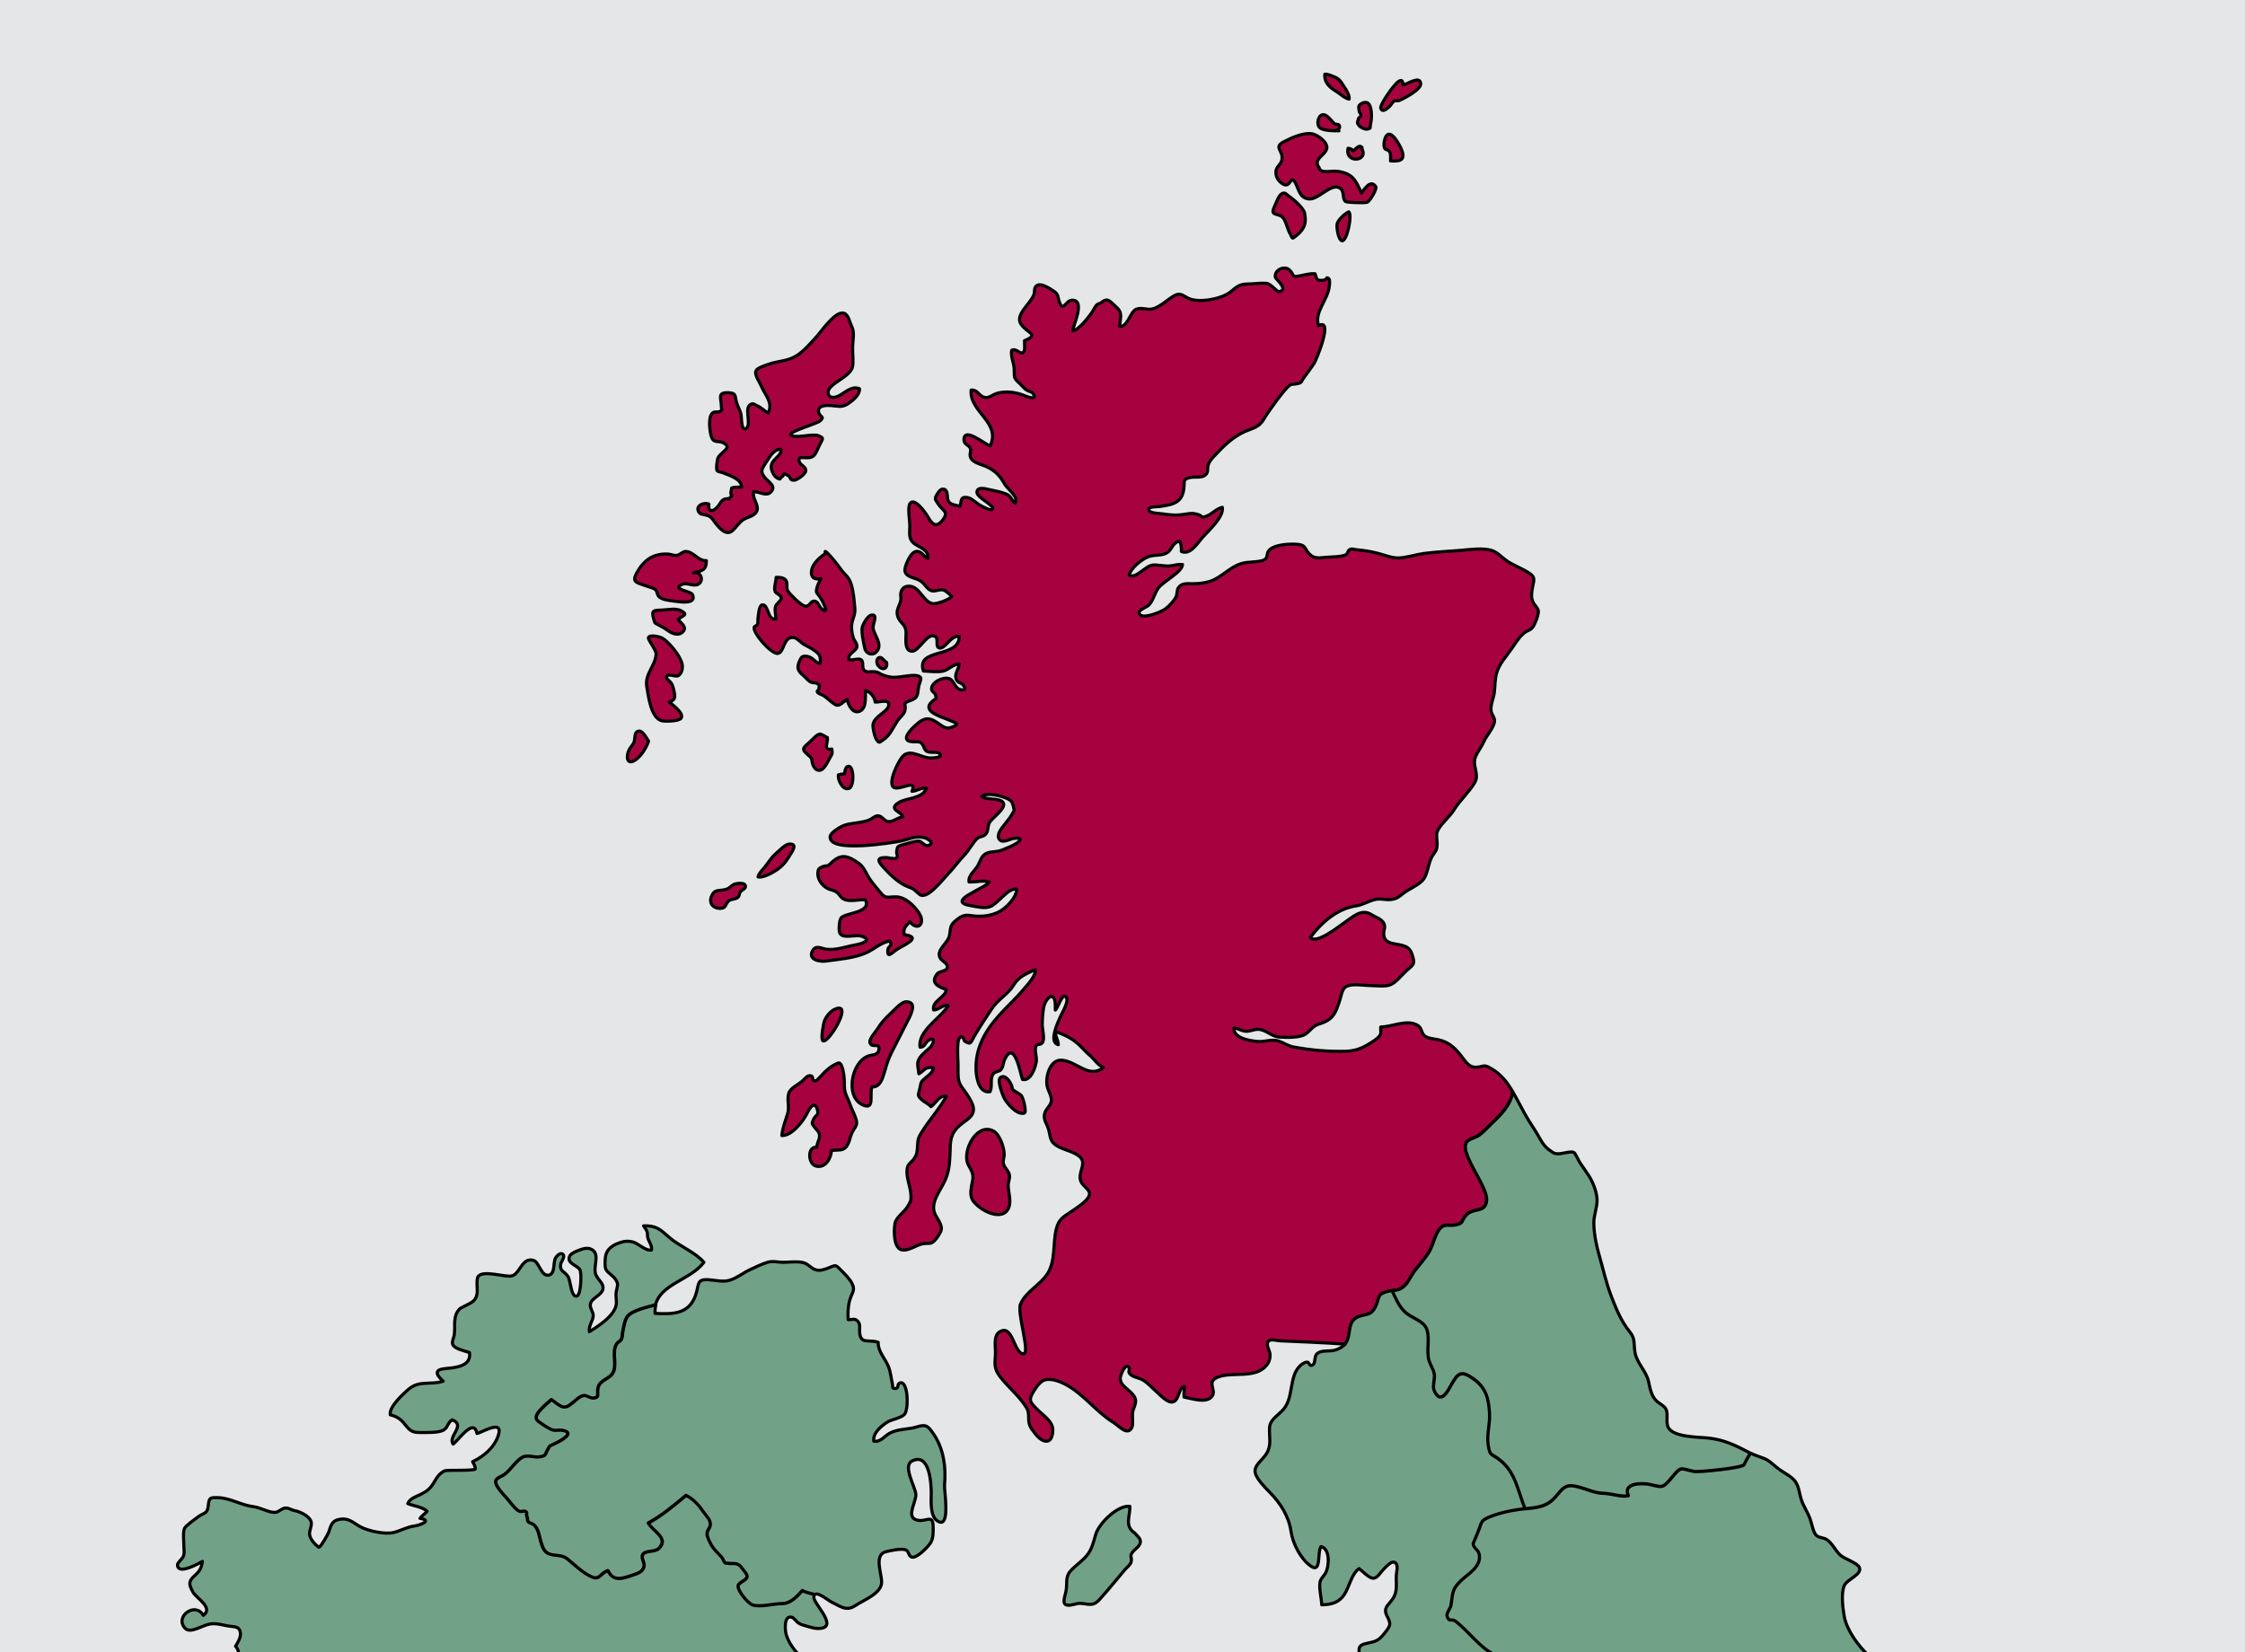 <?xml version="1.0" encoding="UTF-8"?><svg id="BACKGROUND" xmlns="http://www.w3.org/2000/svg" xmlns:xlink="http://www.w3.org/1999/xlink" viewBox="0 0 360 265"><defs><style>.cls-1{fill:#71a288;}.cls-1,.cls-2{stroke:#000;stroke-linecap:round;stroke-linejoin:round;stroke-width:.5px;}.cls-3{clip-path:url(#clippath-1);}.cls-4{clip-path:url(#clippath-3);}.cls-5{clip-path:url(#clippath-2);}.cls-6{fill:#e4e6e7;}.cls-2{fill:#a60240;}.cls-7{clip-path:url(#clippath);}</style><clipPath id="clippath"><rect class="cls-6" y="0" width="360" height="265"/></clipPath><clipPath id="clippath-1"><rect class="cls-6" x="-380" y="0" width="360" height="265"/></clipPath><clipPath id="clippath-2"><rect class="cls-6" y="-285" width="360" height="265"/></clipPath><clipPath id="clippath-3"><rect class="cls-6" x="-380" y="-285" width="360" height="265"/></clipPath></defs><g id="Scotland"><rect class="cls-6" y="0" width="360" height="265"/><g class="cls-7"><path class="cls-2" d="M222.76,17.13c-.35.29-1.07,1.01-1.35.23-.18-.53,1.98-3.56,2.38-3.82-.28.2,1.3-1.57,1.15.09.66-.05,2.8-1.62,2.88-.2.05.97-2.81,2.43-3.45,2.69-.25.1-.52-.04-.78.09-.32.16-.55.69-.82.91M246.7,98.11c-.05-.64-.63-1.01-.88-1.56-.36-.79-.22-1.52-.06-2.38.23-1.23.45-1.57-.5-2.22-1.16-.8-2.61-1.25-3.75-2.08-.73-.52-1.41-1.31-2.32-1.59-1.37-.42-3.44-.15-4.85-.02-1.97.18-4.03.24-6.02.51-1.3.18-2.81.69-4.09.72-.99.02-2.11-.42-3.05-.68-1.2-.34-2.44-.53-3.67-.64-.37-.04-.68-.22-1.05-.04-.36.18-.31.65-.63.83-.73.41-2.62.34-3.48.45-1.01.13-1.83.14-2.54-.73-.58-.71-.49-1.21-1.5-1.35-1.18-.16-4.22-.06-4.93,1.1-.28.46-.07.9-.53,1.28-.49.4-2.24.42-2.91.5-2.22.27-3.32,1.78-5.2,2.74-.99.51-2.37.67-3.45.67-.9,0-1.82-.16-2.37.7-.21.34-.13,1.07-.39,1.52-.36.63-1.1,1.42-1.68,1.84-.71.5-3.29,1.53-3.98.96-.84-.7.98-1.19,1.37-1.61.7-.74.92-1.94,1.54-2.76.82-1.06,3.8-2.52,3.84-3.73-.64-.07-1.17.1-1.8.2-1.02.15-2.02-.19-2.98-.11-1.18.11-2.68,2.26-3.76,1.63.2-1.14,2.08-2.63,3.12-2.99.94-.33,2.15-.09,3-.65.75-.5.91-1.78,2.01-1.79.22.52.25,1.06.23,1.62,1.39.6,2.52-1.23,3.28-2.12.92-1.09,3.57-3.37,3.29-4.96-.88.16-1.62,1.04-2.46,1.38-1.05.42-.6.07-1.38-.21-1.16-.41-1.94-.02-3.15.05-.88.06-1.71-.04-2.56-.17-.38-.06-1.83-.1-2.1-.41-.7-.83,1.02-.69,1.52-.76,2.22-.31,3.74-.6,3.97-3.02.1-1.03-.16-1.36.92-1.63.69-.18,1.87.1,2.47-.38.64-.5.27-1.01.53-1.73.22-.62.74-1.14,1.18-1.6,1.39-1.48,2.8-2.84,4.7-3.69.91-.4,1.77-.57,2.47-1.26.47-.46.67-.99,1.06-1.54.99-1.41,2.11-3.05,3.28-4.29.63-.66.67-.38,1.55-.57.86-.19.57-.27,1.05-.93.55-.76,1.1-1.48,1.63-2.27.4-.61,3.22-7.45.74-6.1-.71-2.19,1.43-4.03,1.72-6.24.03-.22.14-1.11-.06-1.29-.49-.44-.26.16-.79.22-1.08.13-1.12,0-1.42-1.02-.83-.07-1.56.16-2.38.32-1.48.3-.88-.14-1.75-.95-.74-.69-2.4-.07-2.25,1.16.04.35,2.23,2,.62,2.33-.42.09-1.25-1.26-2.06-1.33-.95-.08-1.99.1-2.97.11-1.3.01-1.75.41-2.71,1.22-1.38,1.16-5.22,1.94-6.91,1.03-1.02-.55-1.32-.91-2.37-.26-1,.62-2.17,1.75-3.34,2.02-.83.19-1.69-.3-2.55.03-1.01.4-1.36,2.9-2.66,2.75.02-1.18.56-2.1-.48-3.02-1.16-1.03-1.4-1.72-2.63-.68-.78.11-.94.9-1.34,1.46-.55.78-2.11,2.83-3.08,2.97-.06-.67,2.18-5.02-.14-4.92-1.01.04-1.37,1.97-1.99.33-.35-.92-.05-1.22-1-1.84-.58-.38-1.85-1.23-2.55-.89-.63.32-.34.97-.57,1.55-.58,1.49-3.11,3.24-2.02,4.74,1.04,1.43,2.96,1.6.53,2.6-.03.45.19,1.72-.27,1.94-.49.23-1.07-.79-1.79-.39-.17.98.33,1.93.4,2.87.1,1.44-.21,1.45.82,2.38.38.34.72.8,1.15,1.11.28.2.9.28,1.08.57.82,1.32-1.32.35-1.74.2-1.25-.45-2.72-.61-4.01-.25-.87.24-1.36.94-2.25.6-.74-.28-1.01-1.24-1.95-1.1-.29,3.54,4.86,5.17,3.05,8.95-.86-.25-4.21-3.16-4.2-.97,0,.66.66.81.92,1.19.38.58-.06.78.1,1.49.24.99,1.87,1.26,2.68,1.65,1.41.69,2.1,1.46,2.81,2.73.52.92,2.28,1.98,1.71,3.1-.66-.46-.58-1.14-1.47-1.49-.81-.32-1.85-.51-2.71-.7-.58-.13-1.91-.52-1.96.41-.04.85,2.82,2.15,2.54,2.68-.25.48-1.68-.4-1.96-.54-.75-.38-1.45-1.22-2.19-1.29-1.14-.12-.81.65-1.11,1.43-.63-.21-1.42-.2-1.82-.77-.32-.44-.02-1.57-.58-1.91-.55-.32-.95.24-1.23.68-.53.83-.33.88.12,1.59.73,1.15,1.8,1.23.74,2.61-.96,1.24-1.66.76-2.28-.38-.36-.65-2.28-3.44-2.99-2.22-.37.64,0,2.73,0,3.47,0,1.23-.29,2.19.79,2.96.82.59,2.36,1,2.08,2.34-.62-.3-1.02-1.27-1.85-1.14-.63.1-1.09.95-1.33,1.45-.68,1.47-.8,2.22.75,2.76.64.22,1.01.28,1.55.74.52.45.86,1.16,1.48,1.35.67.21,1.33-.34,2-.08.37.14,1.03.74,1.26,1.02-.44.51-2.42,1.23-3.02,1.14-1.56-.24-2.09-2.71-3.73-2.8-.76-.04-1.22.28-1.42,1.04-.1.35.06.77,0,1.13-.15.97-.81,1.57-.53,2.59.3,1.06,1.2,1.28,1.35,2.37.11.85-.44,3.27.98,3.3,1.18.02,2.55-3.33,3.82-2.28.42.35-.12,1.63.56,1.76.97.19,1.79-2.09,3.19-1.85,0,3.59-7.01,1.76-5.75,5.54.99.05,2.21.21,3.14.02.93-.2,1.62-1.16,2.6-1.12-.07.8-.78,1.53-.5,2.36.25.72.77.54,1.12.97.45.54.44,1-.53.73-.68-.2-.96-1.26-1.46-1.62-.78-.55-2.81.2-3.05,1.34-.14.67.49.69.62,1.16.22.82.06.47-.62,1.12-1.61,1.53,1.54,2.36,2.78,2.9,1.11.49,1.8.58.63,1.09-1.12.49-1.56-.03-2.48-.65-.96-.64-1.72-.92-2.75-.22-.51.34-2.54,2.06-2.18,2.85.29.65,1.62.28,2.11.49.64.27.56.98.97,1.36.58.53,1.76,0,2.23.5.55.6-.98.65-1.39.67-1.45.08-3.3-1.55-4.52-.31-.69.69-2.46,4.25-1.52,4.99.87.69,3.88-1.5,2.96.66.83-.03,1.45-.63,2.35-.48-.69,1.68-3.09,1.52-4.34,2.22-2.12,1.2.52,1.55.52,2.38-.81.05-1.56.85-2.36.74-.66-.09-.92-.93-1.65-.93-.46,0-.88.45-1.29.63-.82.37-1.85.46-2.73.6-.7.11-1.24.19-1.87.53-.47.25-1.66.97-1.74,1.55-.36,2.75,10.19.97,11.29.75,1.33-.26,2.32-.91,3.74-.56.58.14,1.83.85.74,1.26-.58.22-1.04-.63-1.49-.69-.57-.08-1.97.41-2.58.56-1.03.27-.91.36-1.04,1.14-.07.48.37.71-.11,1.04-.24.16-1.27-.11-1.54-.11-1.46-.03-1.47.45-.63,1.39,1.15,1.28,2.55,2.71,4.14,3.31.82.31.73.26,1.38.83.43.37.57.64,1.19.51,1.22-.25,3.01-2.57,3.84-3.43.91-.94,1.64-2.02,2.55-2.96.78-.8,1.28-1.88,2.03-2.64.44-.44.85-.29,1.26-.61.63-.5.45-1.2.69-1.85.31-.83,2.95-2.45,2.25-3.41-.55-.75-2.72-.32-3.4-.95.86-.78,4.21.07,4.76.83.16.22.3.66.34.93.13.76.19.27-.21,1.03-.4.76-1.06,1.45-1.57,2.14-.38.51-1.09,1.53-.34,2.12.5.39,1.52-.2,2.04-.29,1.21-.21,1.55.09.57.75-.67.45-1.63.81-2.38,1.11-.78.31-1.65.19-2.37.47-.93.36-1.07,1.34-1.53,2.11-.45.74-1.54,1.54-1.35,2.52,1.05.06,2.25-.31,3.25.01-.76,1.11-7.19,3.12-2.91,3.81,1.01.16,2.11.49,3.06.13,1.28-.5,2.89-3.06,4.21-2.79.09,1.26-1.64,2.97-2.6,3.52-1.19.68-2.71.92-4.07.79-1.18-.11-1.67-.34-2.7.43-1.25.94-1.16,1.16-1.36,2.58-.19,1.39-2.29,2.41-1.49,3.76.32.54,1.41.86,1.07,1.64-.19.45-1.24.44-1.57.86-1.23,1.55.38,2.13,1.46,2.52-.08,1.26-2.37,1.83-2.03,3.27.88.02,1.44-.91,2.35-.69-1.17,1.96-4.96,4.07-4.52,6.67.75.02.8-.75,1.32-1.08,1.22-.78.84.57.31,1.1-.46.46-1.09.9-1.52,1.44-.8.99-.43,1.52-.31,2.8.93-.55,1.06-1.25,2.35-.93-.15.81-.83,1.17-1.39,1.68-.64.58-.58.5-.78,1.49-.25,1.19-.5,1.16.23,1.87.43.42,1.09.66,1.52,1.16.8-.5,1.32-1.89,2.49-1.66-1.05,1.92-2.65,3.68-3.83,5.55-.63,1-.75,1.21-.81,2.41-.04.84-.06,1.31-.51,1.99-.5.75-.99.78-1.14,1.62-.23,1.28.5,2.85.59,4.13.07.87,0,1.13-.48,1.92-.62,1.05-1.89,1.72-2.08,2.83-.2,1.2-.22,4.1,1.26,4.21,1.16.09,2.27-.92,3.41-1.04.86-.09,1.06.13,1.63-.41.37-.35,1.07-1.33,1.14-1.86.12-.87-.76-1.82-1.06-2.58-.71-1.78.94-3.65,1.7-5.36.77-1.72.72-3.57.8-5.47.09-2.17,1.01-2.97,2.66-4.15,1.77-1.27,1-2.57.02-4.1-.53-.82-1.16-1.4-1.34-2.27-.16-.76-.07-1.79-.1-2.55-.05-1.14-.11-2.39,0-3.51.09-.87.71-1.44,1.03-.23,1.13.75,1,.18,1.79-1.13.81-1.35,1.72-2.72,2.59-4.03,1.04-1.57,2.62-2.32,3.55-3.87.83-1.37,2.03-1.74,3.4-2.42.23.94-1.31,2.53-1.86,3.19-1.19,1.42-2.63,2.72-3.88,4.11-2.31,2.58-3.88,5.37-3.73,8.84.05,1.23.5,3.76,2.25,3.44.44-.96-.12-2.17.59-2.94.29-.31.85-.29,1.09-.53.46-.46.39-1.12.65-1.68,1.55-3.26,2.46,1.95,2.87,3.19,1.34.3,2.06-1.89,2.22-2.89.1-.67-.32-1.8-.08-2.37.27-.63.63-.14,1.03-.62.46-.54,0-2.21,0-2.83,0-.87.07-2.34.31-3.19.11-.39.65-1.47,1.2-1.4.7.09.56,1.62.58,2.17.44-.31,1-2.58,1.64-2.17.79.5-.66,2.79-.86,3.29-.36.9-1.91,4.01-.3,4.44.08-.61-1.02-2.37.02-1.95,1.33.54,2.27.99,3.33,1.98.6.56,1.09,1.16,1.72,1.69.69.57,1.33,1.64,2.18,1.93-2.33,1.86-4.22-.95-6.66-1.17-1.9-.18-2.65,2.59-2.4,4.05.13.78.76,1.66.7,2.46-.05.72-.8,1.2-1.04,1.91-.35,1.08.31,1.71.6,2.71.22.74.19,1.61.8,2.2,1.02.99,2.84,1.12,4.01,2,1.44,1.08,0,2.36.27,3.82.2,1.09,1.84,1.6,1.4,2.63-.39.93-2.04,1.95-2.82,2.48-1.36.92-2.02,1.2-2.43,2.81-.58,2.28-.09,5.13-1.41,7.17-1.17,1.81-3.46,2.87-4.33,4.87-.6,1.38,1.59,7.86.51,7.97-1.59.16-1.69-5.03-3.96-3.44-.94.66-.5,2.57-.57,3.54-.11,1.62-.24,2.3.79,3.64,1.3,1.68,3.19,3.18,4.24,5.01.49.85.13,1.73.43,2.62.18.55.53.95.9,1.44,1.16,1.52,2.76,1.92,2.84-.51.05-1.45-1.51-2.36-2.61-3.48-.91-.93-1.28-1.3-.7-2.38.36-.65,1.05-1.73,1.71-2.1,1.04-.58,2.73.09,3.66.59,2.95,1.58,4.84,4.36,7.66,6.09.88.54,2.24,2.21,2.95.83.27-.53.03-1.85.13-2.44.1-.59.58-1.43.47-2-.28-1.46-2.42-1.96-2.46-3.42-.01-.41.64-2.22,1.24-1.95.46.2.01.73.2,1.04.41.69,1.45.72,2.12,1.09.9.51,1.57,1.32,2.34,2,.56.49,1.76,1.86,2.64,1.53.94-.35.82-2.35,1.76-2.44-.05.56-.1,1.12-.07,1.69,1.15.2,3.7,1.13,4.54-.2.63-.99-.94-2.21.79-2.96,2.41-1.05,6.38.45,8.13-2.25.22-.33.34-.88.35-1.27.02-.64-.58-1.43-.42-2,.23-.8,1.3-.38,2.01-.34,3.47.16,6.95.28,10.39.53,1.2-1.32.14-3.71,2.31-4.46,1.24-.42,1.92-.13,2.61-1.54.71-1.43.16-2.03,2.06-2.48,1.09-.26,1.68-.04,2.6-.92.64-.61,1.03-1.62,1.57-2.33.81-1.07,1.71-2.01,2.39-3.16.6-1.01,1-2.94,1.76-3.73.79-.82,1.39-.29,2.48-.54,1.38-.31.73-.48,1.66-1.55,1.13-1.28,3.12-.28,3.28-2.4.19-2.44-4.89-8.08-2.97-9.56.48-.37,1.28-.49,1.89-.96.69-.54,1.29-1.2,1.9-1.79,1.44-1.39,3.09-3.01,3.37-5.09-.24-.4-.49-.79-.75-1.17-.74-1.07-1.69-1.95-2.85-2.61-1.11-.64-1.08-.16-2.29-.12-1,.03-1.52-.7-2.06-1.42-1.12-1.52-2.2-2.62-3.97-2.99-.62-.13-1.75-.21-2.22-.64-.55-.5-.4-1.21-1.04-1.63-1.72-1.11-4.2.24-5.97.22-.08.56.14.88-.12,1.32-.37.62-1.59,1.29-2.19,1.65-.93.56-2.15.9-3.24.93-2.81.08-5.69-.17-8.45-.69-.94-.18-1.52-.66-2.38-.95-1.1-.36-2.22.17-3.34.07-1.24-.11-3.91-.49-3.82-2.15.74,0,1.29.58,2.13.51.75-.05,1.37-.45,2.15-.26,1.1.25,1.84,1.09,2.95,1.19.01,0,.02,0,.03,0,1.06.07,3.28.16,4.2-.47.92-.63,1.12-1.31,2.27-1.65,2.23-.67,2.59-1.8,3.27-3.89.32-1,.33-1.95,1.36-2.24,1.04-.3,2.6,0,3.68,0,.96,0,2.24.23,3.12-.17.88-.39,1.77-1.55,2.48-2.2,1.03-.94,1.39-.98,1.06-2.17-.21-.79-.45-1.43-1.29-1.78-1.2-.5-3.15-.15-3.38-1.72-.12-.86.43-1.36-.1-2.12-.4-.57-1.33-.86-1.92-1.24-1.56-1.01-2.96.39-4.43,1.39-.83.57-4.42,3.45-5.33,2.27,1.77-2.37,4.32-4.62,7.34-5.05,1.03-.15,1.99-.77,2.99-1.01.93-.23,1.7.1,2.63-.01.93-.12,1.23-.43,1.98-1.01.91-.7,2.11-1.15,2.92-1.92,1.08-1.01.91-2.9,1.8-4.2.49-.71.63-.81.67-1.7.03-.57-.2-1.49,0-2.02.43-1.15,1.98-2.36,2.69-3.51.95-1.55,2.45-2.87,3.34-4.4.67-1.16-.12-2.28-.04-3.45.07-1.03,1.09-2.12,1.46-3.04.42-1.03,1.65-2.25,1.75-3.35.05-.63-.43-1-.53-1.55-.19-1.02.38-2.07.5-3.06.13-1.03.07-2.08.36-3.09.42-1.51,1.6-2.74,2.47-4,.57-.83,1.26-1.95,2.08-2.55.46-.34.84-.31,1.23-.8.35-.43.95-1.96.91-2.52M120.83,78.87c.85-.07,1.96.75,2.67.14,1.09-.93-.14-1.63-.68-2.22-1.02-1.11-.71-1.51.04-2.65.52-.79,1.26-2.18,2.38-2.07.16,1.2-1.85,1.6-1.54,3.16.09.42.46,1.19.89,1.42.77.42.38.02.76-.16.52-.24,0-.73.86-.32.73.35.31.88,1.16.85.42-.02,1.76-.94,1.83-1.46.1-.8-.87-.84-1.07-1.64-.27-1.1,1.65.02,2.43-.9.39-.45.7-1.37.99-1.9.44-.83.55-.88-.32-1.24-.92-.38-3.76.53-4.41-.12-.5-.51,4.22-1.79,4.72-2.28.83-.79-.21-.51-.29-1.53-.07-.98,1.36-.96,2.07-.9,1.03.08,1.6.33,2.52-.21.79-.46,2.09-1.52,1.98-2.5-1.26-.49-2.3.62-3.27,1.13-.53.28-1.6.56-1.75-.41-.23-1.51,3.62-2.52,3.92-4.29.15-.88-.02-2.16,0-3.11.01-1,.36-2.31-.12-3.25-.3-.59-.44-1.48-.91-1.95-.18-.19-.39-.26-.63-.26-1.37.02-3.39,2.99-4.03,3.7-1.02,1.11-2.1,2.43-3.4,3.22-1.34.81-2.93.79-4.34,1.29-.51.18-1.86.58-2.07,1.06-.28.63.6,1.83.83,2.4.57,1.39,2.02,2.78,1.11,4.4-.59-.4-1.14-.95-1.81-1.22-.33-.13-.44-.36-.8-.26-1.41.4.02,3.13-.84,3.88-.85.74-.8-1.72-.86-2.07-.11-.72-.54-1.34-.74-2.06-.29-1.02-.01-1.48-1.21-1.55-2-.11-1.21.86-1.22,2.27,0,.59.35.36-.23.72-.36.22-.85-.08-1.24.3-.66.65-.41,2.72-.21,3.51.41,1.55,1.15.69,2.17,1.34,1.33.84-.91,1.45-1.12,2.58-.07.4-.25,1.51-.05,1.79.11.15.73.25.91.32.99.42,2.94.92,3.03,2.31-.55.03-1.12-.05-1.62.14-.02.48-.27.85-.02,1.12.22.24-.26.26-.33.6-1.46-.11-1.26.76-2.15,1.55-.78.68-1.28.35-1.15-.69-.85-.37-2.37.35-1.51,1.41.24.3,1.12.3,1.48.49.62.33.68.64,1.11,1.18.73.92,1.76,2.07,2.77,1.13.6-.56.95-1.21,1.66-1.7.47-.33,1.02-.42,1.49-.69,1.8-1.04-.13-2.42.17-3.78M112.64,89.83c-.97-.3-1.57-1.33-2.66-1.38-.5-.02-.92.52-1.39.61-.53.1-.99-.18-1.5-.2-2.36-.11-3.88,1.02-4.97,3-.83,1.5-.1,1.55,1.36,2.07.39.14,1.3.36,1.6.62.34.29.23.74.57,1.12.55.64,2.35.71,3.21.83.78.11,2.9.25,2.15-1.19-.24-.47-3.46-.83-1.6-1.59.79-.32,1.82.38,2.55-.01,1-.55.42-2.15-.73-1.83,1.25-.34,2.06-.35,2.04-1.96-.23.01-.44-.02-.63-.08M109.3,98c-.84-.51-2.17-.2-3.08-.16-1.29.07-1.86-.08-1.39,1.45.25.81.01.49.69.9.49.3.91.45,1.38.8.67.5,1.78,1.14,2.58.36.77-.75-.23-1.37-.74-1.96.64-.72,1.71-.69.57-1.39M108.77,108.37c.77-.51.81-1.74.39-2.48-.35-.98-1.98-3.02-3-3.56-.35-.19-1.98-.61-2.18-.06-.12.33,1.25,1.95,1.23,2.59-.07,1.93-1.84,3.19-1.5,5.26.25,1.5.67,5,2.37,5.47.56.16,2.84.1,3.15-.41.49-.79-1.42-2.19-1.93-2.58,1.1-.31.97-.93.77-1.82-.1-.45-.2-.86-.45-1.25-.1-.17-.71-.63-.73-.77-.08-1.01,1.42-.09,1.86-.39M101.96,117.57c-.19.25-.14,1.16-.31,1.52-.19.42-.52.68-.75,1.13-.58,1.12-.4,2.67,1.08,1.61.93-.66,1.75-2.1,2.02-2.95-.38-.63-1.27-2.32-2.04-1.32M124.68,104.8c1.14-.02.86-2.93,2.73-2.51.45.1,1.06.8,1.48,1.05.54.32,1.1.56,1.63.93.98.68,1.08.98,1.02,2.13-.69.03-1.21-1-2.05-1.12-.83-.12-.95.04-1.23.63-.57,1.18-.32,1.69.53,2.4.37.31.79.88,1.22,1.09.29.14.76.07,1.01.22.77.44.23.26.3.93.01.14-.34.17-.27.41.07.26.82.49,1.04.62.43.26,1.67,1.49,2.12,1.53.6.06,1.1-.68,1.65-.91.16.89.86,2.26,1.92,1.9,1.24-.41.96-2.39,1-3.35.68.09,1.56,1.11,1.55,1.85.72.06,2.44-.6,2.16.62-.23,1.01-2.29,1.64-2.5,2.99-.07.44.24,1.86.48,2.26.51.86.53.61,1.18.18,1.09-.71,1.6-2.03,2.28-3.06.28-.42.93-.94,1.11-1.42.45-1.23-.57-1.29.96-1.82,1.29-.45,1.08-.9,1.33-2.31.04-.22.42-1.13.32-1.32-.33-.59-1.75-.37-2.28-.3-1.68.22-2.41.43-3.99-.24-.58-.25-.38-.33-1.09-.44-.63-.09-1.27.22-1.73-.25-.4-.4,0-1.39-.51-1.7-.43-.26-1.42.19-1.95,0-.1-1.1,1.08-1.21,1.3-1.99.14-.51-.41-1.03-.57-1.5-.24-.7-.37-1.77-.19-2.5.22-.92.54-1.31.43-2.38-.12-1.26-.21-2.61-.61-3.82-.2-.6-.46-.99-.87-1.41-.5-.52-.81-.94-1.26-1.57-.26-.37-2.47-3.1-1.94-1.85-.88.57-1.97,1.52-2.22,2.58-.26,1.12.31,1.71,1.49,1.46-.23.43-.56.99-.67,1.48-.19.89,0,.74.47,1.42.39.54,1.79,3.24.25,1.89-.43-.38-.52-1.28-1.26-1.18-.58.09-.6.99-1.47.76-.57-.15-2.34-1.86-2.66-2.42-.3-.52.07-1.26-.35-1.76-.32-.37-1.05-.43-1.51-.4,0,.69-.43,1.65-.15,2.28.18.39,1.02.55.97,1.1-.03.4-.82.81-.94,1.37-.13.62.08,1.31.09,1.92-1.38.31-1.16-2.4-2.2-2.26-.53.07-.61,1.66-.68,2.12-.06.38.05.69-.09,1.04-.07.17-.48.22-.53.46-.18.89,2.62,4.19,3.77,4.18M140.76,104.26c.64-1.12-.57-2.43-.75-3.47-.1-.62.74-2.09-.05-2.15-.07,0-.15,0-.25.02-.6.12-1.36,1.47-1.46,2.02-.13.8.24,2.42.41,3.25.2,1.02,1.49,1.39,2.09.33M140.86,106.8c.64.79,1.55.48,1.3-.58-.25-.08-.22-.21-.4-.32-.02-.02-.04-.03-.05-.03-.01-.02-.03-.04-.05-.07-.74-.94-1.45.2-.8,1.01M133.39,120.14c-1.52.26-.55-1.04-.72-1.85-.31-.11-.91-.58-1.22-.55-.49.06-1.19.9-1.55,1.22-1.15,1.02-1.49,1.14-.25,2.19.79.67.36.46.69,1.45.18.55.58,1.07,1.22.93.72-.16,1.42-1.87,1.85-2.58.06-.23,0-.57-.02-.81M134.45,124.27c-.17.77.71,2.63,1.74,2.16.6-.28.74-2.15.38-3.05-.11-.27-.26-.46-.46-.48-.61-.08-.69,1.23-.66,1.24-.35-.02-.69.02-1,.14M126.59,137.28c.39-.63,1.48-2.08-.11-1.89-.63.08-1.65,1.16-2.13,1.58-.82.7-1.28,1.69-2.19,2.65-.24.32-.54.62-.6,1.02.74.2,2.26-.63,2.88-1.04,1-.66,1.55-1.32,2.16-2.32M119.36,141.82c-.39-.26-1.31-.12-1.61,0-.46.19-.76.65-1.26.8-1.24.38-1.88-.14-2.42,1.19-.41,1.01.25,1.92,1.49,1.88.92-.03.69-.68,1.32-1.22.4-.34.99-.16,1.44-.54.29-.24.19-.64.41-.91.25-.3,1.01-.52.77-1.04-.03-.07-.08-.12-.15-.16M147.39,146.45c-.86-1.26-2.25-2.61-3.75-2.61-1.3,0-1.63.34-2.41-.64-.69-.87-1.5-1.7-2.05-2.69-.45-.83-.79-1.58-1.56-2.11-.41-.29-.78-.52-1.13-.69-1.18-.58-2.07-.44-3.32.8-.56.56-.51.21-1.31.51-.55.21-.68.43-.72.98-.07,1.06.75,2.11,1.6,2.52.47.23,1.06.26,1.5.63.4.33.56.8,1.03,1.04.99.51,2.41.05,3.49.12,1.09,2.1-3.14,2.06-3.88,2.9-.28.31-.46,2.05-.18,2.51.56.89,2.46.12,3.44.43,1.82.59.2,1.2-.96,1.4-1.51.26-3.14.91-4.7.69-.83-.12-1.63-.71-2.17.23-.83,1.45,1.15,1.81,2.09,1.68,2.05-.29,4.59-.47,6.51-1.34,1.31-.59,2.3-1.62,3.77-1.89.52.86-.24.77-.31,1.41-.13,1.26.45.73,1.17.15.99-.8,4.69-2.1,1.45-2.59-.22-.9.31-1.44.9-2.05,1.39,1.65,2.52.15,1.5-1.36M133.95,161.83c-.71.29-1.42,1.12-1.71,1.82-.19.46-.65,2.91-.31,3.25.67.68,4.12-4.81,2.78-5.19-.17-.05-.42-.02-.76.13M145.28,160.67c-.76.03-1.83,1.28-2.38,1.79-.89.82-1.57,1.54-2.19,2.56-.26.42-1.36,1.62-1.22,2.17.25,1.05,1.64-.09,1.45,1.15-.15.95-1.04.8-1.65,1.01-2.72.91-3.8,6.4-1.09,7.79,2.18,1.12,1.17-1.58,1.62-2.82,1.26.1,1.66-1.24,1.95-2.18.32-1.07.6-2.15,1.13-3.2.82-1.64,1.66-3.26,2.49-4.9.37-.72,2-3.45-.11-3.36M136.3,177.1c-.22-.61-.59-1.32-.76-1.87-.22-.76-.11-1.49-.17-2.28-.05-.6-.33-3.01-1.14-2.36-.83.32-1.4.81-2.02,1.39-.21.2-1.19,1.37-1.41,1.38-.73.03-.31-.67-.69-.79-.63-.21-1.01.42-1.39.77-.66.59-1.95,1.16-2.22,1.95-.36,1.02.13,2.2-.18,3.25-.33,1.12-.88,2.49-.94,3.59,1.59.07,3.47-2.35,4.11-3.7.36-.77,1.23-2.05,1.62-.29.17.78-.31.67-.64,1.36-.37.76-.28.69.25,1.41.36.48.69.63.7,1.31,0,.65-.47,1.1-.4,1.77-1.64-.14-1.43,2.64-.24,3.01,1.56.49,2.53-1.29,2.54-2.46.52-.12,1.44-.01,1.89-.23,1.02-.48,1.01-1.93,1.5-2.81.48-.87.87-1.02.54-2.07-.25-.78-.67-1.53-.95-2.32M161.6,194.01c.69-1.1.11-2.65.07-3.83-.02-.56.28-1.08.21-1.65-.1-.77-.84-1.19-.98-1.95-.1-.52.16-1.02.13-1.53-.05-1.08-.71-3.1-1.73-3.65-.66-.35-1.31-.33-1.89-.07-1.79.81-2.97,3.93-2.13,5.5.63,1.19.9,1.49.63,2.79-.18.85-.41,1.96-.02,2.72.77,1.5,4.47,3.65,5.71,1.66M163.64,178.53c.76.12.84.03.72-.93-.04-.33-.19-.97-.31-1.29-.3-.77-.23-.6-.97-1.09-.44-.3-.77-.38-.78-.82-.09-.6-1.08-2.28-1.91-1.55-.51.45.38,2.81.67,3.33.43.77,1.65,2.19,2.58,2.35M205.96,35.23c.37.71.51,1.54.91,2.25.47.86.22.94,1.11.23,1.36-1.09,1.46-2.24,1.26-3.22.06-.99-1.79-2.49-2.55-3.02-.5-.35-.59-.7-1.16-.39-.5.27-.93,1.57-1.17,2.07-.85,1.79.89.73,1.59,2.08M214.43,35.83c-.16.51.15,2.62.75,2.78.81.21,1.73-4.29,1.09-4.63-.59.28-1.62,1.19-1.83,1.85M204.6,27.52c-.06.81.38,1.51,1.04,1.94,1.41.92,1.24-1.66,2.08-.13.59,1.07.67,2.48,2.24,2.58,1.55.1,3.61-2.78,5.02-1.66.62.5.26,1.72.79,2.07.24.17,3.11.27,3.49.11.38-.17,1.61-2.12,1.35-2.51-.85-1.25-1.87.53-2.29,1.03-.98-2.1-1.36-3.05-3.71-3.46-1.11-.19-2.9.48-3.09-.64-1.05-1.33,1.01-1.92,1.24-3.04.2-.95-1.41-2.16-2.32-2.34-1.35-.27-3.26.6-4.5,1.23-1.93.97.07,1.47-.43,3.11-.2.64-.86.95-.91,1.7M214.19,14.6c.66.39,1.42,1.16,2.15,1.3.07-.58-.28-1.11-.5-1.54-.55-.74-.77-1.45-1.5-1.85-.35-.2-1.48-.69-1.89-.61-.15,1.29.79,2.14,1.74,2.7M219.21,20.71c.11-.02.2-.04.27-.05.35-.09.17-.18.3-.76.19-.81.26-2.45-.24-3.17-.3-.43-.85-.34-1.22-.12-.65.39-.4.65-.37,1.21,0,.19.29.45.28.67-.03.35-.35.31-.4.55-.1.53-.33.55.08,1.08.22.29.93.66,1.3.59M213.99,20.98c.28,0,.53,0,.72,0h-.72c.24-.05.84-.23.83-.62,0-.61-.6-.33-.83-.52-.39-.31-1.2-1.58-1.9-1.44-.79.16-1,1.58-.48,2.06.43.4,1.53.5,2.38.51M218.32,23.76l.1-.1c-.52-.57-.96.26-1.44.53-.22-.3-.48-.37-.81-.41-.55,2.57,3.5,2.07,2.15-.02M222.98,25.81c1.3.07,2.38,0,1.87-1.54-.13-.4-.64-1.48-1.22-2.16-.35-.41-.72-.68-1.04-.56-.5.19-.69,1.31-.66,1.75.08,1,.47.45.89,1.03.26.36.14,1,.17,1.49"/><path class="cls-1" d="M182.83,246.99c.22.91-.74,1.36-1.19,1.92-.6.75-.06.75-.25,1.59-.1.46-.65.84-.98,1.23-1.39,1.63-2.68,3.25-4.13,4.85-.84.93-1.44.79-2.58.62-.85-.13-.98.04-1.86.21-1.86.36-1.09-1.18-.89-2.27.21-1.14-.13-2.17.64-3.09.76-.89,1.88-1.6,2.66-2.53.83-.98,1.1-2.18,1.46-3.43.5-1.73,3.46-4.69,5.46-4.5.1,1.56-.95,3.18.84,4.32.03.11.73.7.83,1.08M249.06,282.11c.48.55,1.09.95,1.98,1.3,1.45.57,2.84.13,3.87,1.34,1,1.19,1.43,3.03.08,4.03,2.57,1.42,5.63-.2,8.22-.58,1.61-.24,1.47-.07,2.27-1.35.86-1.36,1.13-3.05,2.1-4.4.61-.85,1.89-2.53,3.05-2.51,1.27.02,1.12,1.12,1.89,1.54,1.73.94,2.2-.35,3.62-1.78,1.73-1.73,3.74-3.7,6.23-3.85.6,1.49-.62,2.74-.35,4.27,2.45.15,3.62-.12,5.17-2.03,1.12-1.38,1.72-2.08-.09-2.88.91-.93,5.82-1.15,7.22-.38,2.05,1.14.53,7.68,4.06,7,2.28-.44.03-2.82,2.21-3.72.61-.25,1.19-.38,1.72-.42-1.11-.79-2.19-1.63-3.37-2.28-1.46-.8-2.78-1.87-3.97-3.02-1.06-1.03-1.98-1.38-3.48-1.21-.7.08-1.29.42-1.98.52-.67.1-1.2-.13-1.81-.19-.56-.06-3.6-.31-3.44-1.16.13-.72,2.45-.13,2.8-.03,1.15.35,1.63.59,2.81-.07,1.25-.71,1.21-.65,2.54-.52,1.07.11,2.02.03,3.01.54,1.56.81,2.52,2.75,4.02,3.28,1.42.5,3.17.24,4.65.54.99.2,1.59.38,2.56-.15-.36-2.16-3-4.61-4.37-6.23-.75-.89-1.81-1.45-2.64-2.2-1.61-1.45-3.51-4.06-3.9-6.24-.24-1.39-.53-3.57-.03-4.9.41-1.09,3-1.82,2.43-3.01-.34-.71-2.4-1.35-3.05-1.95-.8-.74-1.26-1.89-2.16-2.48-.54-.36-1.29-.25-1.73-.74-.46-.52-.71-1.95-.95-2.61-.38-1.03-1.01-1.93-1.37-2.97-.32-.91-.4-2.18-.98-2.98-.56-.77-1.72-1.36-2.51-1.9-.87-.61-1.58-1.47-2.55-1.83-.74-.28-1.42-.49-2.13-.84-.36.52-.71,1.14-1.05,1.84-.26.54-7.35,1.23-8,1.09-2.3-.48-2.01-.96-3.71,1.13-1.42,1.74-1.54,1.32-3.51.93-1.14-.23-4.3-.24-3.32,1.82-1.08.26-2.74-.34-3.9-.37-1.54-.04-2.52-.61-4.12-1.03-2.16-.57-2.45.21-3.72,1.65-1.35,1.54-2.85,1.65-4.82,1.86-.37.04-.77.09-1.18.15-1.32.19-2.64.49-3.89.93-2.28.81-1.76,1.01-2.48,2.64-.07.17-.78,1.94-.78,1.85.06.87.88.93,1,1.87.26,1.95-1.83,3.01-2.97,4.12-1.42,1.39-1.26,1.85-1.58,3.93-.08.49-.78,1.28-.63,1.75.36,1.12.65.24,1.45.87,2.06,1.64,3.81,4.12,5.98,5.21,1.91.96,5.43.76,6.56,2.9,1.49,2.82-2.55,4.32-.26,7.21,1.18,1.48,1.52,2.84,2.18,4.65.31.86.65,1.52,1.11,2.05M245.85,291.5c.34-3.39.69-7.26,3.21-9.39-.46-.53-.8-1.19-1.11-2.05-.66-1.81-1-3.17-2.18-4.65-2.29-2.89,1.75-4.39.26-7.21-1.13-2.14-4.65-1.94-6.56-2.9-2.18-1.1-3.92-3.58-5.98-5.22-.79-.63-1.09.25-1.45-.87-.15-.47.55-1.26.63-1.75.32-2.08.16-2.54,1.58-3.93,1.14-1.11,3.23-2.17,2.97-4.12-.13-.94-.94-1-1-1.87,0,.09.71-1.68.78-1.85.72-1.63.2-1.83,2.48-2.64,1.25-.44,2.57-.73,3.89-.93.41-.06.8-.1,1.18-.15-1.2-2.96-1.52-5.96-4.22-7.96-1.31-.98-1.38-.48-1.68-2.18-.29-1.64.3-3.45.2-5.14-.13-2.38-.55-4.09-2.52-5.52-2.01-1.46-2.54-.97-3.54.79-.5.87-1.73,3.54-2.82,1.04-.31-.73.17-1.92.01-2.7-.14-.67-.6-1.36-.82-2.06-.49-1.52.19-3.75-.42-5.16-.57-1.32-2.42-1.7-3.41-2.63-1.08-1.01-1.47-2.16-2.12-3.46-.18.03-.37.06-.58.11-1.9.45-1.36,1.05-2.06,2.48-.69,1.41-1.36,1.12-2.61,1.55-2.17.74-1.11,3.14-2.31,4.46.03,0,.05,0,.08,0-.09.08-.18.15-.26.22-.5.4-.99.67-1.7.8-.78.13-1.95-.07-2.58.51-.55.51-.1,1.66-.87,1.87-.36.1-.41-.52-.68-.52-.42-.02-.94.35-1.22.64-1.72,1.72-.97,4.9-2.53,6.83-.89,1.1-2.26,1.65-2.32,3.13-.06,1.53.36,2.64-.46,4.04-.62,1.07-2.17,1.92-1.8,3.21.27.96,1.6,2.31,2.29,3.01,1.75,1.79,3.06,3.83,3.43,6.33.27,1.9,1.54,4.38,3.16,5.52,1.75,1.23.99-2.17,1.64-3.13,1.48.32,1.33,3.2.73,4.24-.45.77-.89.9-.93,1.83-.05,1.08.27,2.17.32,3.27,1.6-.03,2.81-.37,3.66-1.71.78-1.23,1.12-3.26,2.33-4.1.5.4,1.6,1.52,2.21,1.55.72.04,1.22-.95,1.65-1.37.52-.51,1.41-1.63,2.01-1.06.43.4.13,1.39.1,1.9-.08,1.48.26,2.65-.61,3.88-.74,1.05-1.54,1.41-.89,2.69.65,1.29.64,1.47-.36,2.74-.92,1.16-1.33,1.35-2.71,1.62-1.85.36-1.38.97-1.31,2.43.06,1.36-.32,2.96.17,4.29.28.75.83,1.78,1.52,2.06.83.34,2.48-1.09,2.84-.29.44.97-1.53,2.88-2.12,3.56-.66.76-1.11,1.67-1.75,2.43-.63.74-1.34,1.44-1.55,2.46-.3,1.44.73,2.35,1.5,3.44.92,1.28,1.84,2.45,2.65,3.82.57.97,1.22,2.15,2.02,2.94,1.56,1.55,2.43-1.22,3.56-.43,1.38.98-3.2,4.27-5.04,2.5-.57-.54-1.15-1.53-1.42-2.24-.46-1.21-.8-2.24-1.46-3.4-1,.13-2.04.51-2.88,1.05-1.19.76-.69.97.02,2.07.58.91,1.92,3.21,1.67,4.33l.07.02c3.77,1.91,4.56,7.37,6.16,10.83.7,1.52.77,1.07,2.2,1.89.39.22.77.5,1.04.82,2.15.55,4.86,1.07,7.11.95,3.49-.2,2.61-2.52,4.32-4.38,1.68-1.83,4.26-2.96,6.21-4.5.53-.42,1.51-.79,1.85-1.55.1-.23.17-.47.2-.72.23-1.88-1.23-4.48-1.04-6.41M280.48,232.96c-2.18-1.15-4.05-2.05-6.54-2.32-1.58-.17-5.49-.1-6.4-1.65-.43-.73-.06-1.96-.3-2.74-.2-.67-.77-.9-1.32-1.31-1.05-.77-1.28-2.02-1.57-3.38-.35-1.63-1.9-2.97-2.17-4.66-.24-1.47.09-2.17-.88-3.35-1.35-1.65-2.18-3.73-2.94-5.7-.77-2-1.27-4.24-1.86-6.3-.49-1.66-.9-3.63-.92-5.36-.02-1.32.57-2.54.52-3.82-.05-1.19-.65-2.76-1.3-3.76-.45-.7-.96-1.42-1.44-2.12-.22-.32-.73-1.52-.98-1.65-.44-.26-1.94.24-2.51.21-.72-.04-.57-.04-1.18-.43-1.04-.67-1.45-1.46-2.05-2.51-.48-.85-1.05-1.66-1.56-2.49-.9-1.47-1.62-3.03-2.5-4.51-.28,2.09-1.92,3.71-3.37,5.09-.61.58-1.2,1.25-1.9,1.79-.61.47-1.4.59-1.89.96-1.92,1.48,3.16,7.12,2.98,9.56-.16,2.12-2.15,1.12-3.29,2.4-.94,1.07-.28,1.24-1.66,1.55-1.09.25-1.69-.28-2.48.53-.77.79-1.17,2.72-1.76,3.73-.68,1.16-1.57,2.09-2.39,3.16-.54.71-.93,1.72-1.57,2.33-.75.71-1.28.71-2.02.81.64,1.3,1.04,2.45,2.12,3.46.99.93,2.84,1.32,3.41,2.63.61,1.41-.08,3.64.41,5.16.23.7.69,1.38.83,2.06.16.78-.33,1.98-.02,2.7,1.09,2.51,2.32-.16,2.82-1.04,1.01-1.75,1.53-2.24,3.54-.78,1.97,1.43,2.39,3.13,2.52,5.52.09,1.69-.5,3.49-.2,5.14.3,1.69.37,1.2,1.69,2.18,2.7,2,3.01,5,4.21,7.96,1.97-.21,3.47-.32,4.83-1.86,1.27-1.45,1.56-2.23,3.72-1.65,1.6.42,2.58.99,4.12,1.03,1.17.03,2.82.63,3.9.37-.97-2.06,2.18-2.04,3.32-1.82,1.96.39,2.08.81,3.51-.93,1.71-2.09,1.41-1.61,3.71-1.13.65.14,7.74-.55,8-1.09.33-.7.69-1.32,1.04-1.84-.07-.04-.15-.08-.23-.12M149.71,230.02c-.91-1.36-1.21-1.62-2.7-1.16-1.42.44-2.93.28-4.29.98-.93.48-1.44,1.48-2.6,1.31-.19-1.27,1.1-2.34,2.05-2.99.79-.54,2.27-.66,2.88-1.34.72-.81.57-5.67-.82-4.98-.42.21-.03.85-.66.86-.61.01-.37-.32-.46-.72-.23-.94-.25-1.78-.62-2.74-.5-1.29-1.74-2.5-1.66-3.95-1.58-.52-2.79.38-2.98-1.56-.06-.64.19-1.35-.34-1.86-.48-.47-.83-.18-1.5-.22-.06-1.04-.04-2.07.24-3.08.32-1.17.93-1.59.42-2.63-.43-.88-1.22-1.62-1.91-2.32-.82-.84-.78-.7-1.83-.29-.69.27-1.45.57-2.19.31-.73-.25-1.17-.96-1.96-1.14-1.17-.27-2.57.04-3.77-.07-.8-.08-1.23-.18-2,.05-.89.27-1.8.73-2.68,1.13-1.11.5-2.14,1.37-3.31,1.72-1.1.34-2.3-.01-3.42-.08-1.94-.11-1.46.73-2.05,2.45-1.06,3.08-3.59,3.1-6.51,2.95-.02-.5.03-.96.13-1.37h0c-1.2.33-3.76.88-4.52,1.85-.47.61-.62,1.75-.77,2.48-.07.33-.05.84-.18,1.13-.19.43-.51.4-.78.79-.91,1.31.19,3.45-.69,4.79-.56.85-1.87,1.02-2.25,2.06-.39,1.06.4,1.8-.88,1.86-.36.02-1.11-.45-1.38-.42-.67.06-1.13.58-1.65.98-.61.47-1.02.93-1.67.87-.59-.06-1.51-.86-1.95-1.21-.55.58-2.84,2.23-2.39,3.19.19.4,1.81,1.35,2.2,1.55.81.41,1.2.07,2.05.23,2.08.4-.57,1.77-1.4,2.15-.82.38-.67.22-1.08.95-.48.85-.21.91-1.13,1.11-1.02.23-2.06-.41-2.98.13-1.01.6-1.82,1.98-2.81,2.72-.35.26-1.2.52-1.36.95-.33.83,1.43,2.45,1.99,3.15.39.5,1.21,1.61,1.84,1.83.22.08.74-.15.92-.01.36.28.02.43.23.84.13.27-.01.52.2.83.12.17.69.29.89.47.8.74.83,1.74,1.13,2.72.27.87.5,1.62,1.3,1.95.96.39,2.05.07,2.96.82,1.14.93,2.52,2.31,3.95,2.9,1.26.51,1.28-.59,2.55-1.03.87,1.86,2.39,1.26,3.9.75.87-.29,1.78-.57,1.89-1.52.08-.66-.65-1.4-.09-1.95.51-.5,1.84-.24,2.45-.83,1.71-1.64-.97-2.76-1.69-4.07,2.18-1.18,4.15-2.84,6.05-4.43,1.3.63,2.16,1.71,2.93,2.83.42.61,1.03,1.08.96,1.9-.03.5-.5.84-.51,1.36-.01.55.26,1.02.49,1.5.49,1.04,1.18,1.55,1.89,2.37.23.27.23.6.52.87,1.25.27,1.92-.29,2.69.82.24.36.88.97.82,1.39-.1.63-1.28.82-1.42,1.42-.19.78,1.57,2.82,2.25,3.08,1.19.45,3.44-.2,4.75-.19,1.4,0,2.33-1.06,3.3-2.1.55.35,1.45.46,1.97.65.49-.5,2.2.97,2.73,1.22,1.52.73,2.34,1.5,3.83.5,1.3-.88,4.18-1.91,4.16-3.77-.02-1.41-1.26-4.33.67-4.83.72-.19,2.66-.61,3.26-.26.52.3.36,1.14,1.08,1.14.8,0,2.53-1.75,2.89-2.41.4-.75.36-1.56.36-2.38,0-.6-.07-.94-.21-1.12-.43-.58-1.46.4-2.68-.16-1.4-.65.28-2.98.1-4.13-.19-1.3-2.12-4.48-.59-5.24,2.88-1.44,3.07,3.83,3.07,5.25,0,1.08-.21,3.33.82,4.24.13.12.29.22.47.29,1.77.66.76-5.07.84-5.95.26-2.77-.12-5.71-1.71-8.08M134.54,304.1c0-2.25.1-4.3-.35-6.46-.36-1.74-1.25-3.56-2.05-5.19-.52-1.07-2.8-1.53-1.21-2.77.48-.38,1.25-.76,1.85-.75.52,0,1.14.8,1.53-.12.3-.7-.69-1.53-.87-2.09-.29-.9,0-1.93.32-2.84.44-1.27,1.32-2.11.68-3.35-.59-1.12-1.47-2.42-2.32-3.4-1.07-1.23-2.03-1.9-2.4-3.61-.5-2.33.49-4.62.37-6.95-1.85-.4-3.88-3.13-4.11-4.87-.12-.95-.13-2.7,1.08-2.28.25.09.69.71.97.89.43.27.78.35,1.25.48.56.16,1.23.39,1.81.4,3.69.07-.56-3.91-.59-4.96,0-.25.04-.41.13-.5-.52-.18-1.42-.29-1.97-.64-.96,1.03-1.9,2.11-3.3,2.1-1.31,0-3.56.64-4.75.19-.68-.26-2.43-2.29-2.25-3.08.14-.6,1.32-.78,1.42-1.42.07-.43-.57-1.04-.82-1.39-.77-1.11-1.44-.55-2.69-.83-.29-.27-.29-.6-.52-.87-.71-.83-1.4-1.33-1.89-2.37-.23-.49-.5-.96-.49-1.5.01-.52.48-.86.52-1.36.06-.82-.54-1.29-.96-1.9-.78-1.12-1.64-2.2-2.94-2.83-1.9,1.59-3.86,3.25-6.05,4.43.71,1.32,3.39,2.43,1.69,4.08-.62.59-1.94.33-2.45.83-.57.55.16,1.29.09,1.95-.11.96-1.01,1.23-1.89,1.52-1.52.5-3.04,1.11-3.91-.75-1.27.44-1.29,1.55-2.55,1.03-1.43-.59-2.81-1.96-3.95-2.89-.91-.75-2-.43-2.96-.82-.81-.33-1.03-1.08-1.3-1.95-.31-.98-.33-1.98-1.13-2.72-.2-.19-.77-.3-.89-.47-.21-.3-.06-.55-.2-.83-.21-.41.13-.56-.23-.84-.17-.14-.7.09-.92.01-.63-.22-1.45-1.34-1.84-1.83-.56-.71-2.33-2.33-1.99-3.15.17-.43,1.02-.69,1.37-.95.99-.74,1.8-2.12,2.8-2.72.92-.55,1.97.09,2.98-.13.92-.21.66-.26,1.13-1.11.41-.73.26-.56,1.08-.95.83-.38,3.48-1.75,1.4-2.15-.85-.16-1.24.19-2.05-.23-.39-.2-2.02-1.16-2.2-1.55-.46-.96,1.83-2.61,2.39-3.19.44.35,1.36,1.15,1.95,1.21.66.07,1.06-.39,1.67-.87.51-.4.98-.92,1.65-.98.27-.03,1.02.44,1.38.42,1.28-.06.5-.8.88-1.86.38-1.05,1.69-1.22,2.25-2.07.88-1.33-.22-3.47.69-4.78.26-.39.58-.36.77-.79.13-.3.11-.81.18-1.13.15-.72.3-1.86.77-2.48.75-.98,3.31-1.52,4.51-1.85h0c.88-3.38,5.69-4.01,7.76-6.81-1.35-1.62-4-2.61-5.59-4.03-1.45-1.29-2.07-1.87-4.07-1.82.15.29.42.58.54.89.13.34.03.68.13,1.03.17.64.7,1.21.6,1.95-.92.23-2.13-1.08-3.05-1.3-.63-.15-1.19-.13-1.78.05-1.36.41-2.43,1.07-2.58,2.5-.05.5-.12,1.46.1,1.88.29.56,1.18,1.02,1.55,1.61.5.79.28.93.1,1.94-.13.72.09,1.35,0,2.04-.24,1.82-2.88,3.51-4.31,4.39-.14-1.02.56-1.66.62-2.55.04-.6-.61-1.26-.45-1.93.23-.97,1.83-1.36,2.01-2.39.14-.82-.65-1.32-1.08-2.13-.66-1.24.69-3.34-.66-4.15-.69-.42-1.46-.15-2.03.05-.39.14-1.34.53-1.54.93-.63,1.22,1.2,1.48,1.62,2.25.28.53.18,3.93-.46,4.19-.94.39-1.06-2.42-1.4-3.02-.56-.98-1.46-.86-1.22-2.14.07-.33.72-1.12.38-1.49-.4-.43-.99.2-1.19.5-.46.67.01,2.76-1.25,2.82-1.12.06-1.41-2.12-2.32-2.38-1.82-.53-2.17,2.14-3.42,2.48-1.11.3-4.51-.98-5.42.07-.38.43-.1,2.11-.19,2.73-.19,1.21-.76,1.42-1.89,2-.68.35-.88.35-1.25.93-.72,1.12-.34,2.53-.53,3.77-.06.39-.4,1.04-.26,1.46.28.79,1.96,1.07,2.7,1.34.37,2.18-2.19,2.43-3.76,2.56-1.88.16-1.73.89-.45,2.04-2.05.66-3.81-.18-5.51,1.26-.89.75-3.25,2.9-2.97,4.14.88.19,1.57.61,2.15,1.3.9,1.08,1.12,1.57,2.78,1.53.96-.01,2.39.05,3.31-.26,1.02-.34.82-1.19,1.66-1.78,2.32.86-.74,2.66.17,3.89.76-.46,3.3-4.34,3.83-1.7.79-.13,4.31-2.4,3.41.34-.65,1.96-2.38,3.37-4.11,4.19.18.34.43.74.44,1.16,0,.33-4.51.15-4.87.29-.96.38-1.4,1.27-1.86,2.02-.57.91-1.09,1.31-2.06,1.78-.73.35-1.72.66-2.05,1.47.86.36,2.45.56,3.1,1.23-.33.38-.86.74-1.14,1.14,2.01.3.15,1.07-.94,1.23-1.2.17-2.18.77-3.3,1.04-1.4.33-4.13-.25-5.37-.95-1.25-.7-1.86-1.5-3.51-1.12-1.09.25-1.21,1.15-1.53,2.05-.09.25-1.36,2.55-1.59,2.38-.56-.42-1.32-1.21-1.45-1.94-.14-.71.39-1.36.25-2.08-.19-.95-1.82-1.7-2.68-1.86-.58-.1-.84-.43-1.45-.41-.6.02-1.06.67-1.65.7-1,.06-2.34-.77-3.46-.91-1.96-.23-3.74-1.39-5.67-1.45-1.35-.04-1.47,0-1.6,1.28-.14,1.42-.73,1.07-1.76,1.89-.48.38-1.83,1.29-2.06,1.77-.26.54-.1,2.17-.1,2.79s.16,1.07-.09,1.71c-.13.32-.91.99-.92,1.29-.07,1.84,3.63-.3,3.99-.51-.16,1.19-.54,1.68-1.38,2.42-.93.83-.73,1.42-.13,2.51.56,1.01,3.35,2.5,1.65,3.73-1.26-2.25-4.66.19-2.93,2.05.86.94,2.7-.44,3.98-.66,1.22-.21,2.2.26,3.36.36.8.08,1.5.15,1.55,1.14.04.73-.44,1.47-.79,2.07.42.43.58,1.03.46,1.63-1.52-.02-3.36.16-4.86.45-1.4.28-2.89.16-4.29.4-.38.91,0,2.14.09,3.1.1,1.12.07,1.38.93,2.09.61.5,1.46,1.29,2.21,1.5.96.26,2.11-.09,3.03.22-1.01,2.5-7.8-1.09-9.77-.31-.1.53.43,1.3.17,1.75-.33.55-2.36.44-2.93.5-.7.08-1.39.07-1.65.77-.31.85.48,1.73,1.1,2.15.58.38,1.75.5,1.53,1.31-.25.93-1.38.53-1.97.73-.82.28-.98.89-.23,1.52.75.64,2.02.53,2.86,1.02,1.12.66,2.62,1.25,3.94.52.8-.45.94-.97,2.09-.46-.37,1.5-4.59,2.81-1.44,4,.54.21,2.55.5,3.19.3.94-.29,1.93-1.84,2.78-2.47.43,1.32,0,2.72.73,4,1.12,1.96,1.83,3.39,4.23,3.31,2.63-.09,5.24-.43,7.85-.78,2.14-.28,4.34-.61,6.49-.63.27,1.07-1.85,1.43-2.35,2.13.59.36,1.75,1.07,1.65,1.88-.09.67-1.38,1.43-2.02,1.56-.62.12-1.92-.7-2.43-.3-.59.46.29,1.35-.19,1.77-1,.88-2.41-2.48-3.72-2.2-.98.2-1.66,2.37-2.08,3.14-.73,1.32-1.27,2.72-2.2,3.92-.58.75-2.14,1.94-2.38,2.86-.34,1.33,2.16.58,3.14.62-.06.81-1.04,1.15-1.55,1.68-.59.6-.75,1.21-1.03,1.98-.4,1.09-1.36,1.37-1.64,2.26-.19.61.17,1.14-.22,1.65-.81,1.09-1.49.48-2.34.57-.83.09-1.56,1.04-2.17,1.63-.98.96-1.84,1.63-3.01,2.32-1.75,1.03-2.59,2.5-4.03,3.78.81.06,1.58-.41,2.41-.42.37,0,.74.18,1.11.13.58-.08,1.14-.42,1.51-.89.79-1,.31-1.07,1.65-1.07,1.03,0,2.01-.21,3.03-.31,1.67-.17,1.47.55,2.89,1.18,1.03.46,2.63-.09,3.79-.03-.06.29-.13.69-.17,1,1.25.23,2.12-1.09,3.19-1.43,1.38-.43,2.27-.51,3.37-1.64.87-.91,1.98-2.01,2.36-3.25.2-.65-.02-1.57.67-1.95.42-.23,1.08,4.28,1.16,4.56,1.06.3,2.14-.7,3.18-.3,1.02.39,1.14,1.54,2.48,1.46.04,0,.07,0,.11,0,1.74-.18,5.07-.61,6.21-2.06.88-1.11,1.27-3.25,1.81-4.55.22-.53.44-1.11.43-1.7,0-.58-.5-1.19-.31-1.81.51-1.7,2.94-.4,3.72-1.44.43-.57-.13-1.58-.22-2.12-.19-1.16.51-1.76,1.21-2.61.45-.55,1.39-1.57,2.21-1.6.85-.03.89.51.46,1.2-.57.93-1.74,1.36-2.02,2.54-.19.82.23,1.82-.28,2.59-.54.82-1.79,1.17-2.44,1.99-.67.85-1.03,1.95-1.52,2.94-.97,1.97-1.77,3.98-3.26,5.67-1.54,1.72-3.97.98-6.1,1.13-.08,0-.16.01-.23.02-2.27.25-4.48.76-6.75.93-.73.05-1.8.17-2.44.58-1.18.74-1.69,1.59-3.29,1.69-1.63.11-3.3-.18-4.94-.01-1.63.16-3.22.55-4.88.65-.95.06-2.09-.11-2.91.35-1.18.67-.86,2.18-1.72,3.12-.92,1.01-3.37,1.69-4.69,2.03-.8.21-3.76-.6-3.24,1.09.35,1.17,2.6.92,3.06,1.74.47.82-.98,2.01-.68,2.94.29.92,2.01,1.02,2.18,2.18.21,1.47-2.12.91-3.13.86-.51-.02-1.13-.02-1.62-.2-.64-.24-1.07-.91-1.75-1.03-.22-.76-.59-1.33-.84-2.05-.83-.13-.87,1.44-1.35,1.94-.5.52-1.63.77-2.33.81-.16-.43-.55-1.67-1-1.83-.58-.21-2.71.9-3.33,1.13-.71.26-1.65.68-2.16,1.24-.58.63-.25.87-.35,1.85-1.01-.11-.68-2.72-2.1-.4-.59.95-1.14,2.66-1.39,3.82.75.24,2.76.38,3.48,0,.69-.37.62-1.47,1.45-1.64.18.69.97,1.29,1.51,1.17.3-.07.56-.75,1.03-.77.24,0,.98.5,1.29.59,1.92.6,3.89-1.38,5.86-.68-.19,1.58,1.09,1.41,1.96.79.56-.4-.02-.48,1.04-.6.89-.1,1.89-.04,2.78.02.16.89-3.3,2.79-4.2,3.06-1.04.31-1.22-.14-2.3-.41-.3.76-.3,1.61-1.01,1.98-.98.52-2.26-.13-3.31.43-.99.53-1.9,1.29-2.91,1.84-.71.39-1.61.65-2.06,1.35.71.36,1.56.62,2.18,1.14-.57,1.98-3.8,1.37-4.34,2.92-.23.65.52,1.04.76,1.38.22.33.45.12.58.49.1.27-.22,1.02-.18,1.39,1.37.3,2.2-1.96,3.7-1.74.5.08,1.61.83,1.33,1.33-.24.44-1.38.03-1.62.6-.18.43.69.66.93.81,1.52,1,1.67,1.13,3.36.42,2.35-.99,4.72-2.01,7.19-2.67,1.49-.39,3.02-.54,4.51-.9.91-.22,1.7-.52,2.59-.1.01,1.55-2.44,1.7-3.5,2.13-1.54.63-2.82,1.7-4.44,2.32-.98.37-1.73.41-2.6.4-1.2-.02-1.22.38-1.99,1.35,1.19,1.02-1.28,1.03-1.73,1.35-.53.38-1.18,1.36-.51,1.85-.32.91-1.6.71-2.38,1.07-.96.44-1.62,1.18-2.66,1.51,4.12-.17,7.73.32,11.72-1.12.97-.35,1.82-.84,2.83-1.15,1.37-.42,3.05-.98,4.04-2.09.62-.7,1.02-1.99,2.02-2.15.03.59-.12,1,.27,1.33.32.27,2.03.46,2.53.61-1.61,2.5-4.5,2.23-6.78,3.59-1.83,1.09-3.89,1.62-5.08,3.54,2.48.25,4.94-1.74,7.42-2.06-.47,1.18-2.71,2.09-3.89,2.56-1.14.46-1.86.65-2.71,1.49-1.18,1.16-2.06,1.71.04,1.86,1.3.09,1.12-.06,2.15-.83.62-.46,1.42-.43,2.03-.95,1.18,0,1.93,1.05,3.1.83,1.23-.24,2.01-1.66,3.18-2.13.21.27.5.49.83.6.05.48-.4.82-.37,1.22.05.81.37.47.85.83.52.39.36.07.57.76.21.68-.29.91.51,1.09.7.16,1.63-.68,2.32-.82.54-.11,1.04-.02,1.59-.19,1.25-.37,1.73-1.09,2.58-1.98,1.03-1.09,2.75-.87,4.19-1.2.35,1.03.88,1.02,1.8.61,1.19-.54,1.7-1.13,3.02-1.27.9-.09,2.41.43,3.15.2,1.02-.32.07-1.43-.04-2.24,1.48-.07,4.75-.42,5.64,1.12.6-1.6-1.27-3.57.92-3.92,2.32-.37,4.42-.39,5-3.01.15-.67.26-.95-.01-1.55-.14-.31-.54-.37-.71-.69-.21-.39-.16-.93-.32-1.35-.16-.41-.75-.92-.53-1.44.63-1.5,1.8.78,2.48.94.47.11,1.69-.62,1.99-.31.58.62-.74,1.28-.55,1.87.39,1.15,2.44.83,3.19.63,1.71-.47,3.51-.66,5.17-1.35.66-.27,1.74-.71,2.09-1.44.68-1.39-.66-1.5.96-2.33.66-.34,1.59-1.48,2.4-1.34.5.09.56.6,1.02.76,1.13.41,3.85-.87,4.7-1.55,1.39-1.13.04-1.63-.11-2.99-.18-1.57,2.27-2.02,3.63-2.59,3.56-1.49,7.62-.24,11.33-1.23,1.03-.27,1.99-.17,2.48-1.19.49-1.01-.34-2.41.13-3.44.62.15,1.71,1.59,1.94,2.14.38.92-.23,1.93-.51,2.88,2.13.13,2.15-2.46,3.29-3.47.95-.85,3.41.21,4.55.71,1.41.61,2.49.65,4,.43,1.61-.24,3.22.23,4.75.17.61-1.47.48-3.25-.49-4.5-.7-.91-1.15-1.89-1.89-2.81-.48-.59-1.14-1.02-.4-1.44.88-.5,1.85.81,2.57.32.54-.37.88-2.11,1.2-2.67,1.01-1.77,3.01-3.16,3.75-5.07.34-.86.08-2.03.13-2.94.03-.5-.1-1.08,0-1.57.46-2.26,1.65-4.4,2.2-6.67.26-1.06.42-1.66.9-2.63.92-1.85,1.24-3.55,1.75-5.48.44-1.66-.21-2.85-.2-4.54"/></g></g><g id="South_West"><rect class="cls-6" x="-380" y="0" width="360" height="265"/><g class="cls-3"><path class="cls-1" d="M-61.57,60.59c1.93-.63,4.34-3.13,5.48-4.46,2.84-3.34,3.04-8.01,3.91-12.09,0-.02.01-.04.02-.06,1.69,1.54,5.18,3.36,4.96,5.77-2.89,1.59.81,4.37,2.46,5.46,2.82,1.84,3.21,1.91,6-.59,4.56-4.09,5.54-9.22,9.96-13.22,1.52,2.07.55,4.06,3.6,2.84,1.46-.59,3.21-3.41,3.6-4.79.53-1.9-.64-4.33.27-6.09,1.08-2.09,5.51-4.11,7.33-5.65.39-.33.74-.65,1.08-.98,6.93,1.42,4.69,6.96,4.89,12.71.13,3.85.53,4.19,3.18,6.89,1.61,1.63,5.12,3.96,5.54,6.19-4.25,1.23-6.62.87-10.66.15-.71,2.66,1.06,2.94,2.58,4.28,3.14,2.78,1.83,2.83,3.51,6.81,1.22,2.88,3.69,4.9,1.89,8.33l-.18-.07c-1.24,3.25,3.15,6.45,4.5,9.14,1.64,3.25-.72,8.91,1.19,10.99,2.18-2.76,4.48-.2,6.49,1.43,2.6,2.12,3.14,2.19,6.48,2.51,3.74.36,4.84-.79,8.8-1.95-.04.11-.07.23-.08.36-.31,2.3,5.03-.27,7.93-1.34.64-.24,1.16-.4,1.47-.42.86,1.92,5.67,1.69,7.58,2.39.63,2.43-4.64,2.73-6.13,3.65-2.41,1.47-2.04,3.67.84,3.3,3.51-.45,4.9-.55,7.62,1.49,3.98,3,6.98,1.77,11.42.5,3.27-.94,6.49-2.78,9.93-2.99,4.87-.29,9.9-1.89,14.78-1.8,5.91.11-1.27,3.98-1.52,6.18-.17,1.39.61,4.35.84,5.84.35,2.24,1.2,4.34,1.33,6.65.26,4.49-7.64,7.27-11.07,9.28-2.35,1.37-4.55,2.71-6.69,4.42-2.51,2.01-3.6,4.5-3.56,7.74,0,.76.57,2.16.21,2.9-1.15,2.32-5.16.79-6.99.69-2.96-.16-5-.25-7.39,1.41-2.47,1.71-3.55,4.31-5.88,6.06-2.39,1.78-5.38,1.59-8.13,2.36-2.04.58-3.86,1.68-5.74,2.74-2.4,1.37-3.03,4.16-5.19,5.6-2.8,1.87-7.4-.54-10.18-1.49-4-1.36-8.21-1.92-12.11-3.61-1.75-.76-3.4-1.59-5.38-1.27-1.26.2-2.5,1.01-3.77,1.32-3.3.79-7.5,2.51-10.86,2.65-1.52.06-3.12-.59-4.73-.61-2.95-.02-5.24,1.33-7.94,2.49-2.74,1.19-4.94,3.33-7.97,3.28-2.51-.04-4.77-1.08-7.05-2.02-2.84-1.17-4.86-.49-7.98-.35-3.68.16-5.58.53-8.42-1.56-2.05-1.51-4.13-3.07-5.99-4.83-.83-.79-4.81-4.25-3.69-.42.39,1.33,3.1,2.71,3.39,4.13.37,1.79-2.31,2.3-3.8,3.29-1.94,1.3-3.12,2.78-4.67,4.3-1.64-.56-3.45-1.18-4.7-2.59-2.25-2.54-1.27-5.57-2.7-8.3-1.89-3.64-7.33-8.54-7.32-12.72,3.82-.22,17.49,2.69,14.4-3.75-2.1-4.37-4.4-7.83-4.02-13,2.61-.95,4.85-5.03,6.95-7.05,2.59-2.49,4.19-4.19,4.55-7.78.16-1.55.26-3.65,0-5.19-.42-2.45-.94-2.19-2.01-4.18-3.45-6.49,2.05-17.33,4.12-24.2,1.39-4.61,4.4-7.42,6.49-11.65.85-1.72,1.15-3.65,2.21-5.3.22-.01.44-.07.68-.14M-135.15,66.37c2.36-.69,6.79-1.17,7.84-3.87,1.18-3.04-2.77-4.84-2.68-7.72.07-1.89,1.91-4.47,4.22-4.51-.84.01,1.54,2.96,2.17,3.19,1.58.58,3.5-.91,5.1-.26,1.88.76,1.62,2.35,2.7,3.74,1.44,1.85,2.58,1.93,4.89,2.28,1.77.26,4.37.95,5.84-.45,2.04-1.94-.4-3.31.58-5.27.37-.75,3.33-1.64,4.16-1.73-.12,2.3-1.39,5.38,1.31,6.25,2.52.8,6.36-2.88,8.65-3.55,1.36-.4,3.18-.55,4.59-.65,3.12-.23,3.46,1.06,6.3,1.81,2,.53,5.4-.43,3.74-3.25-.99-1.7-4.53-1.08-4.54-3.9-.01-2.22,4.37-5.68,6.08-5.38,1.6.27,3.89,3.31,5.27,4.23,1.32.88,4.2,1.52,5.01,2.91,1.43,2.43-.91,6.44-.17,8.98.34,1.19,1.03,1.61,1.85,1.54.11-.18.23-.35.36-.51.52,0,.38.16.32.37,1.92-.63,4.34-3.13,5.48-4.46,2.84-3.34,3.04-8.01,3.91-12.09,0-.02,0-.04.01-.06.96-4.49,1.46-9.15.62-13.76-1.2-6.51-14.77-11.37-19.97-13.28-1.75-.65-6.75-2.12-7.7-3.97-.83-1.64.74-3.8.48-5.4-.74-4.47-5.92-3.38-9.54-3.46-.75-4.45-1.32-5.44,1.38-9.04,3.01-4.03,3.9-5.71-1.43-6.5-3.42-.52-6.75-.9-10.1-1.52-3.13-.57-6.29-2.8-9.3-3.02-.94-5.82,6.02-8.25,6.65-13.13.25-1.98-2.7-6.81-3.6-8.78-1.22-2.65-2.29-7.16-4.58-8.97-2.45-1.95-7.23-1.04-9.28-3.88h-.02c-.06.5-.18.96-.38,1.4-.67,1.47-2.57,2.19-3.58,2.99-3.77,2.97-8.76,5.15-12,8.69-3.3,3.59-1.6,8.08-8.36,8.47-4.34.25-9.59-.77-13.74-1.83.65.76.99,1.64.69,2.59-.88,2.8-3.56,2.11-5.48,1.22-.78-.37-1.2-1.25-2.01-1.59-.66-.27-2.27-.26-2.99-.36-3.32-.49-3.77-.89-6.3,1.44-1.98,1.82-4.43,4.59-5.76,6.95-3.1,5.51,4.47,5.59,7.87,7.77,2.24,1.42,4.44,4.43,2.09,6.44-2.36,2.01-4.68.26-6.36,3.8-1.02,2.15-2.5,7.06-.91,9.29,2.21,3.1,4.86-2.11,6.39.27,2.68,4.17-16.68,4.54-9.91,12.59,1.44,1.72,4.22,3.67,6.34,4.46,1.11.43,4.13.21,4.82.87,1.85,1.76-.54,3.26-.76,4.69-.25,1.58.3,2.82.99,4.31-1.93,1.39-4.91,2.74-5.69,5.09-.8,2.43,1.31,5.16.73,7.36-.31,1.18-1.41,1.76-1.62,3.25-.23,1.62.25,2.3.88,3.58,1.17,2.36,4.49,8.48,6.55,9.67,1.06.62,3.73.26,5.01.56,2.28.54,4.25,1.46,6.13,2.89,1.37,1.06,2.6,2.12,4.16,2.97,1.12.61,3.68,1.2,4.23,2.33.3.62.22,1.33-.07,2.08h.04c3.87-4.08,7.01-5.58,12.42-7.17M-118.55-50.72c2.05,2.84,6.83,1.93,9.28,3.88,2.29,1.82,3.36,6.32,4.58,8.98.9,1.96,3.85,6.8,3.6,8.78-.63,4.88-7.59,7.31-6.65,13.13,3.01.22,6.18,2.45,9.31,3.02,3.35.62,6.68,1,10.1,1.52,5.32.8,4.44,2.48,1.42,6.5-2.7,3.59-2.12,4.59-1.37,9.04,3.62.08,8.8-1.02,9.54,3.46.26,1.59-1.31,3.75-.47,5.39.95,1.85,5.95,3.32,7.69,3.97,5.2,1.91,18.77,6.78,19.97,13.28.85,4.61.34,9.27-.62,13.76,1.7,1.54,5.18,3.37,4.96,5.77-2.89,1.59.8,4.37,2.46,5.46,2.82,1.84,3.21,1.91,5.99-.59,4.56-4.09,5.53-9.22,9.96-13.22,1.52,2.07.55,4.06,3.6,2.84,1.46-.59,3.21-3.41,3.6-4.79.53-1.9-.64-4.33.26-6.09,1.08-2.09,5.52-4.1,7.33-5.65.38-.33.74-.65,1.07-.97,4.06-3.94,4.55-7.67,5.17-13.64.45-4.33-.47-3.48-3.9-7.19-1.33-1.43-2.47-2.88-3.13-4.67C-12.3-.92-9.38-3.86-6.42-5.37-3.47-6.87.2-6.51,2.71-9.01c2.03-2.02,5.86-7.52,6.83-10.18.47-1.27.49-2.92.49-4.56-.52-.04-1.04-.31-2.01-.83-1.77-.96-3.64-1.91-5.09-3.33-1.22-1.18-1.92-2.42-3.5-3.24-1.36-.71-8.12,2.24-6.19-1.44.56-1.07,3.1-3.06,4.04-3.91,2.41-2.19,4.61-4.15,6.81-6.58,2.98-3.28,8.34-6.28,7.13-11.08-1.12-4.41-2.73-8.69-4.31-12.92-1.16-3.1-2.45-6.16-3.43-9.32-.61-1.99-1.1-3.99-2.82-5.3-1.5-1.14-3.5-1.77-5.01-2.94-1.43-1.1-2.56-2.19-4.16-3.19-1.01-.63-1.98-1.3-2.95-2-1.03.08-2.13.33-3.32.82-4.2,1.74.13,6.34-4.27,7.19-6.81,1.32-3.88-11.32-7.84-13.52-2.7-1.5-12.2-1.08-13.95.72,3.49,1.56,2.34,2.92.17,5.58-3.01,3.69-5.26,4.22-10,3.93-.53-2.96,1.83-5.39.68-8.27-4.81.29-8.7,4.1-12.05,7.45-2.74,2.75-3.65,5.25-7,3.43-1.5-.82-1.2-2.94-3.66-2.98-2.25-.03-4.72,3.22-5.9,4.85-1.87,2.61-2.41,5.87-4.06,8.5-1.55,2.48-1.29,2.16-4.4,2.61-5.01.73-10.93,3.87-15.89,1.12,2.61-1.93,1.79-5.49-.15-7.79-1.98-2.34-4.67-1.48-7.47-2.59-1.71-.67-2.9-1.46-3.82-2.52-4.87,4.12-5.55,11.61-6.2,18.16-.37,3.73,2.46,8.76,2.01,12.38h.02ZM-147.55,71.46c-.55-1.13-3.11-1.72-4.23-2.33-1.56-.85-2.79-1.91-4.16-2.96-1.88-1.44-3.84-2.35-6.13-2.89-1.28-.3-3.95.06-5-.56-2.07-1.2-5.38-7.32-6.55-9.68-.63-1.28-1.11-1.97-.88-3.58.21-1.49,1.31-2.08,1.62-3.25.58-2.2-1.54-4.93-.73-7.36.78-2.35,3.76-3.69,5.69-5.09-.69-1.49-1.23-2.74-.99-4.32.22-1.43,2.61-2.92.76-4.69-.7-.66-3.71-.45-4.82-.87-2.12-.8-4.9-2.75-6.34-4.46-6.77-8.05,12.58-8.41,9.91-12.59-1.53-2.38-4.18,2.83-6.39-.27-1.59-2.24-.1-7.15.91-9.29,1.68-3.54,4-1.8,6.36-3.8,2.36-2.01.15-5.01-2.09-6.44-3.4-2.17-10.98-2.25-7.87-7.77,1.33-2.36,3.78-5.13,5.76-6.95,2.52-2.33,2.98-1.93,6.3-1.44.72.11,2.32.1,2.99.37.81.34,1.23,1.22,2.01,1.58,1.91.9,4.6,1.59,5.47-1.21.55-1.75-1.03-3.24-2.7-4.19-2.76-1.58-2.9-.72-4.25-3.66-3.09-6.69-4.61-17.26-11.9-20.95l-.13-.03c-.02.11-.05.21-.09.3-2.74.39-3.93-.95-5.87-2.43-2.04-1.55-5.11-3.07-7.57-3.73-5.72-1.55-9.22,1.8-14.11,4.1-4.02,1.91-5.83-.93-9.27-2.42-.93-.39-3.5-1.38-4.31-.49-.64.71.16,2.15-.53,3.01-1.15,1.42-4.07,1-5.56,1.69-1.1.5-2.01,1.47-2.87,2.29-1.09,1.03-1.71,1.89-3.15,2.2-1.02.22-2.02-.14-3,.34-2.87,1.42-6.11,4.53-8.47,6.76-.89.83-2.17,1.78-2.65,2.91-.4.92-.16,1.95-.64,2.94-1.22,2.59-3.21,5.37-5.06,7.68-1.01,1.26-2.13,2.79-3.51,3.65-1.2.75-2.83.87-3.89,1.81-1.23,1.09-1.69,2.96-2.91,4.14-2.92,2.84-7.44,6.09-7.17,10.81,2.45-.12,4.42-1.48,6.6-2.37,2.39-.97,2.22-.31,4.21.86,5,2.96,2.3-2.81,2.59-5.2,6.38-1.54,11.07-5.22,17.89-5.22,2.5,0,3.92-.23,3.33,2.49-.42,1.94-1,3.37-1.09,5.49-.12,2.62-.36,3.33,1.92,5.1,1.06.81,4.07,1.62,4.65,2.8.91,1.85-1.66,3.54-2.67,4.56-1.76,1.79-2.84,2.22-2.06,4.75.43,1.4.88,4.71,1.74,5.74.81.96,3.07.99,4.17,1.22-.03,1.44-2.56,3.24-3.43,4.38-.83,1.09-2.18,2.42-2.54,3.77-.79,3.03,1.08,6.32-.48,9.09-1.5,2.64-4.35,5.14-6.34,7.45-1.18,1.37-2.24,3.18-3.73,4.25-1.9,1.36-3.81,1.9-5.65,3.51-1.79,1.56-3.76,3.09-6.04,3.84-2.52.82-4.53.36-6.91,1.78-5.8,3.47-11.23,9-18.12,9.38-1.95.11-5.33-.47-6.55,1.6-1.2,2.04-.13,3.33-2.99,4.6-2.71,1.2-6.06,2.33-8.38,4.37-2.56,2.26-.29,2.46,1.96,2.35,2.37-.12,3.12.37,4.74,2.24,1.23,1.41,2.27,2.25,1.04,4.19.4-.09,1-.01,1.42.03-.94,3.02-6.27,4.13-6.42,7.43-.07,1.48,2.99,3.39,4.58,3.09-.16-3.71,2.42-3.05,5.37-2.91,2.08.09,3.94.13,6.02-.3,1.08-.22,2.74-1.07,3.82-.44,2.12,1.24-.23,2.4-1.65,2.98-2.91,1.2-6.52.79-9.51,1.94-.27,2.54,3.47,4.15,5.22,4.99,1.43.69,1.89,1.53,3.55,1.31,1.64-.22,2.41-1.6,3.71-2.38,1.06-.64,1.97-.92,3.24-1.08,1.28-.16,4.33.51,5.35-.49,1.02-1.01.34-5.06.7-6.55,2.98-.94,6.08-1.51,9.28-1.24,1.32.11,2.96.81,4.25.17,1.12-.56.95-1.34,1.73-2.15,1.43-1.48,3.07-1.34,3.46.59.28,1.38-.82,3.14-.41,4.59,1.03,3.66,8.36,1.79,11.34,2.19,1.57.21,4.44.47,4.23,2.5-.27,2.63-2.91,1.23-4.39.94-2.12-.43-4.84.74-6.6,1.8-1.13.69-1.39.26-1.39,1.74-.03,3.38,3.88,4.68,6.54,4.41,1.69-.17,3.26-.75,4.96-.81,1.54-.06,4.44.87,5.81.07,1.73-1.02.58-3.76,2.65-4.67,1.49-.65,5.44-.22,6.93-.26,5.43-.17,3.26,7.08,5.16,10.21,1.14,1.87,3.3,1.39,4.67,2.84.94,1,1.47,2.09,2.66,3.07,1.51,1.24,3.26,2.88,5.13,3.51,2.52.85,5.79,0,8.31-.35,2.53-.35,5.13-.47,7.65-.83,3.42-.48,4.59-.51,4.76-3.7.13-2.43,1.02-2.99,2.76-4.67,1.72-1.64,3.77-3.73,5.84-4.75,1.67-.82,3.6-.34,5.39-.44,2.88-.16,5.57-1.82,7.78-3.62,1.8-1.46,3.26-3.27,4.76-5.03-.06-3.26-1.05-6.1-1.19-9.22-.13-2.84,3.8-6.15,2.72-8.38M-335.79-38.75c0-4.34.2-8.3-.68-12.49-.7-3.37-2.42-6.89-3.96-10.05-1.01-2.07-5.41-2.95-2.34-5.36.93-.73,2.42-1.46,3.58-1.45,1,.01,2.2,1.55,2.95-.23.57-1.35-1.33-2.96-1.68-4.04-.55-1.73,0-3.73.61-5.49.85-2.45,2.56-4.08,1.31-6.48-1.13-2.17-2.84-4.69-4.48-6.57-2.07-2.38-3.93-3.67-4.64-6.99-.97-4.5.94-8.94.72-13.43-3.59-.76-7.51-6.05-7.95-9.41-.24-1.83-.24-5.22,2.08-4.4.48.17,1.33,1.37,1.89,1.71.83.52,1.51.67,2.41.93,1.09.3,2.37.75,3.49.77,7.13.13-1.07-7.56-1.15-9.58-.02-.48.07-.79.25-.97-1-.36-2.74-.57-3.8-1.25-1.86,2-3.67,4.07-6.37,4.06-2.53-.02-6.88,1.23-9.18.36-1.31-.5-4.7-4.44-4.34-5.95.27-1.16,2.55-1.51,2.74-2.74.13-.82-1.1-2.01-1.58-2.7-1.49-2.15-2.79-1.07-5.2-1.59-.56-.52-.56-1.16-1-1.68-1.37-1.59-2.71-2.57-3.66-4.58-.44-.94-.96-1.85-.94-2.91.02-1.01.92-1.66.99-2.62.12-1.59-1.05-2.5-1.86-3.67-1.5-2.16-3.16-4.25-5.68-5.47-3.67,3.07-7.46,6.28-11.68,8.56,1.38,2.55,6.56,4.7,3.26,7.88-1.19,1.14-3.75.65-4.74,1.62-1.1,1.07.31,2.49.17,3.77-.21,1.85-1.96,2.38-3.65,2.95-2.93.97-5.87,2.14-7.55-1.45-2.46.85-2.48,2.99-4.93,2-2.76-1.13-5.44-3.8-7.63-5.59-1.77-1.44-3.87-.83-5.73-1.59-1.56-.63-1.99-2.09-2.52-3.77-.59-1.89-.65-3.82-2.19-5.26-.39-.36-1.5-.58-1.72-.92-.4-.59-.12-1.07-.38-1.59-.4-.8.25-1.09-.43-1.63-.34-.26-1.36.18-1.78.03-1.22-.43-2.81-2.58-3.56-3.54-1.08-1.37-4.5-4.5-3.85-6.09.33-.83,1.97-1.33,2.64-1.83,1.91-1.42,3.47-4.09,5.42-5.25,1.78-1.06,3.8.18,5.75-.25,1.79-.4,1.27-.51,2.2-2.15.79-1.42.5-1.09,2.08-1.83,1.6-.74,6.72-3.38,2.71-4.16-1.64-.31-2.4.36-3.96-.44-.76-.39-3.89-2.24-4.26-3-.88-1.85,3.55-5.04,4.61-6.16.84.67,2.62,2.22,3.77,2.34,1.27.12,2.05-.76,3.23-1.68.99-.78,1.9-1.78,3.18-1.89.52-.05,1.97.85,2.67.81,2.47-.12.96-1.54,1.7-3.59.74-2.03,3.27-2.36,4.36-3.99,1.7-2.57-.43-6.71,1.33-9.25.51-.74,1.13-.69,1.5-1.52.25-.57.22-1.56.35-2.19.29-1.4.58-3.6,1.49-4.79,1.45-1.89,6.4-2.94,8.73-3.58h0c1.7-6.54,10.99-7.74,15-13.16-2.62-3.13-7.74-5.04-10.81-7.78-2.8-2.5-4.01-3.61-7.87-3.51.29.56.81,1.12,1.04,1.72.25.65.06,1.3.24,1.98.34,1.23,1.35,2.34,1.16,3.76-1.78.44-4.12-2.09-5.91-2.52-1.21-.29-2.3-.24-3.45.1-2.63.8-4.7,2.07-4.98,4.84-.09.97-.23,2.83.19,3.64.56,1.08,2.29,1.97,3.01,3.11.96,1.53.55,1.8.2,3.74-.25,1.38.18,2.61,0,3.95-.46,3.51-5.56,6.78-8.34,8.49-.28-1.96,1.08-3.21,1.2-4.93.08-1.16-1.17-2.44-.86-3.72.45-1.88,3.54-2.62,3.89-4.63.27-1.59-1.25-2.55-2.08-4.12-1.28-2.41,1.33-6.46-1.28-8.03-1.35-.81-2.83-.29-3.92.1-.74.27-2.59,1.02-2.98,1.79-1.22,2.37,2.32,2.85,3.13,4.34.55,1.01.35,7.59-.88,8.1-1.82.75-2.05-4.67-2.7-5.83-1.08-1.89-2.82-1.66-2.35-4.14.12-.65,1.39-2.17.73-2.87-.78-.83-1.91.4-2.29.96-.89,1.31.02,5.33-2.41,5.45-2.17.11-2.73-4.09-4.49-4.61-3.53-1.03-4.2,4.15-6.61,4.8-2.14.58-8.72-1.89-10.48.13-.73.84-.18,4.07-.37,5.28-.37,2.34-1.46,2.75-3.66,3.87-1.32.67-1.71.67-2.42,1.81-1.38,2.18-.66,4.89-1.03,7.28-.12.76-.78,2.02-.5,2.82.55,1.53,3.79,2.07,5.21,2.59.71,4.21-4.23,4.7-7.27,4.95-3.64.3-3.35,1.72-.87,3.95-3.96,1.27-7.37-.36-10.64,2.44-1.71,1.46-6.28,5.61-5.74,8,1.7.36,3.04,1.18,4.16,2.52,1.75,2.09,2.18,3.03,5.37,2.97,1.87-.03,4.62.09,6.41-.51,1.96-.65,1.58-2.3,3.21-3.45,4.49,1.66-1.43,5.14.33,7.52,1.48-.89,6.37-8.4,7.4-3.28,1.54-.24,8.34-4.64,6.59.66-1.26,3.79-4.61,6.51-7.94,8.1.35.65.84,1.44.85,2.25,0,.64-8.73.29-9.42.56-1.86.74-2.71,2.46-3.6,3.9-1.1,1.76-2.11,2.54-3.98,3.44-1.4.68-3.32,1.28-3.97,2.85,1.67.7,4.74,1.08,5.99,2.38-.63.74-1.65,1.43-2.2,2.21,3.88.59.3,2.07-1.82,2.38-2.32.34-4.21,1.49-6.37,2.01-2.71.65-7.98-.49-10.39-1.84-2.41-1.35-3.59-2.9-6.78-2.16-2.12.49-2.33,2.22-2.95,3.97-.17.48-2.63,4.93-3.08,4.59-1.08-.82-2.55-2.35-2.81-3.74-.26-1.38.75-2.63.47-4.01-.37-1.83-3.51-3.29-5.19-3.59-1.11-.2-1.62-.84-2.79-.8-1.16.04-2.05,1.3-3.2,1.36-1.93.11-4.53-1.5-6.69-1.75-3.8-.46-7.22-2.69-10.96-2.79-2.61-.07-2.85.02-3.09,2.48-.26,2.75-1.41,2.08-3.4,3.66-.93.74-3.54,2.5-3.99,3.43-.5,1.05-.2,4.19-.2,5.4s.31,2.08-.18,3.3c-.25.62-1.75,1.91-1.78,2.49-.14,3.56,7.01-.59,7.71-.99-.32,2.29-1.05,3.25-2.66,4.68-1.81,1.61-1.4,2.75-.25,4.85,1.08,1.96,6.48,4.83,3.2,7.21-2.43-4.36-9,.37-5.68,3.96,1.68,1.81,5.23-.84,7.7-1.27,2.37-.41,4.25.5,6.49.71,1.55.14,2.89.3,2.99,2.2.07,1.4-.85,2.84-1.52,3.99.82.83,1.11,1.99.89,3.15-2.94-.05-6.49.3-9.4.87-2.71.54-5.59.31-8.29.78-.73,1.76,0,4.14.17,6,.2,2.18.14,2.67,1.8,4.04,1.18.97,2.83,2.5,4.28,2.9,1.85.5,4.08-.18,5.86.43-1.96,4.84-15.08-2.12-18.89-.6-.19,1.02.84,2.51.34,3.38-.63,1.07-4.55.85-5.66.98-1.36.16-2.7.13-3.19,1.49-.6,1.64.93,3.35,2.13,4.14,1.12.74,3.38.97,2.97,2.53-.48,1.79-2.66,1.02-3.8,1.41-1.58.54-1.89,1.72-.45,2.94,1.46,1.24,3.91,1.01,5.53,1.97,2.18,1.28,5.07,2.41,7.61,1,1.55-.87,1.82-1.89,4.04-.89-.72,2.9-8.87,5.42-2.78,7.74,1.05.4,4.93.97,6.17.59,1.82-.56,3.73-3.55,5.38-4.77.83,2.55.01,5.26,1.41,7.73,2.16,3.8,3.54,6.55,8.19,6.39,5.08-.17,10.14-.84,15.17-1.51,4.14-.55,8.39-1.19,12.54-1.21.52,2.07-3.57,2.76-4.54,4.11,1.15.7,3.39,2.07,3.19,3.64-.16,1.3-2.67,2.78-3.9,3.02-1.19.24-3.7-1.36-4.7-.59-1.14.88.56,2.6-.37,3.42-1.93,1.69-4.67-4.79-7.2-4.26-1.9.39-3.21,4.59-4.03,6.08-1.4,2.54-2.45,5.26-4.24,7.57-1.13,1.45-4.15,3.74-4.6,5.53-.65,2.57,4.18,1.12,6.08,1.2-.11,1.56-2.02,2.22-3.01,3.24-1.15,1.17-1.45,2.35-1.99,3.83-.77,2.11-2.63,2.66-3.16,4.37-.37,1.18.32,2.19-.43,3.2-1.56,2.11-2.88.92-4.52,1.1-1.6.18-3.02,2-4.2,3.15-1.89,1.85-3.56,3.16-5.81,4.48-3.39,1.99-5.01,4.83-7.78,7.31,1.57.12,3.05-.79,4.65-.82.73,0,1.43.36,2.15.25,1.12-.16,2.2-.81,2.91-1.72,1.53-1.93.59-2.07,3.18-2.07,1.99,0,3.89-.4,5.85-.6,3.23-.33,2.83,1.05,5.59,2.28,1.99.89,5.08-.18,7.33-.07-.12.55-.26,1.33-.34,1.94,2.41.46,4.1-2.12,6.16-2.77,2.66-.84,4.38-.99,6.5-3.18,1.69-1.75,3.84-3.88,4.56-6.28.38-1.26-.03-3.03,1.29-3.76.8-.44,2.09,8.28,2.24,8.81,2.05.57,4.14-1.34,6.15-.57,1.96.76,2.19,2.97,4.79,2.82.07,0,.14-.01.2-.02,3.36-.34,9.8-1.17,12-3.98,1.7-2.15,2.46-6.28,3.5-8.79.43-1.03.86-2.15.84-3.29-.01-1.12-.96-2.3-.6-3.49.99-3.28,5.69-.78,7.2-2.79.83-1.11-.25-3.06-.43-4.09-.37-2.24.98-3.4,2.34-5.05.87-1.06,2.7-3.03,4.27-3.09,1.65-.06,1.71.98.89,2.33-1.1,1.8-3.37,2.62-3.9,4.9-.37,1.59.45,3.51-.54,5.01-1.04,1.58-3.47,2.27-4.72,3.85-1.3,1.64-2,3.77-2.93,5.68-1.89,3.8-3.41,7.7-6.31,10.96-2.97,3.33-7.67,1.89-11.79,2.19-.15.01-.3.03-.45.04-4.39.48-8.66,1.47-13.05,1.79-1.41.1-3.48.34-4.73,1.12-2.28,1.43-3.27,3.07-6.36,3.27-3.15.22-6.38-.34-9.56-.02-3.15.32-6.23,1.07-9.43,1.25-1.83.11-4.05-.22-5.63.67-2.28,1.29-1.67,4.21-3.33,6.03-1.78,1.95-6.51,3.27-9.07,3.93-1.56.4-7.27-1.16-6.28,2.12.68,2.27,5.02,1.78,5.92,3.36.91,1.59-1.9,3.88-1.32,5.69.56,1.78,3.88,1.98,4.2,4.22.41,2.84-4.09,1.76-6.05,1.67-.99-.04-2.19-.03-3.14-.39-1.25-.48-2.08-1.76-3.39-2-.43-1.47-1.14-2.58-1.63-3.96-1.62-.26-1.69,2.79-2.61,3.75-.97,1-3.15,1.48-4.51,1.57-.31-.82-1.06-3.23-1.94-3.55-1.12-.41-5.25,1.74-6.44,2.18-1.37.51-3.19,1.31-4.18,2.4-1.12,1.23-.48,1.68-.67,3.57-1.96-.2-1.3-5.25-4.07-.78-1.13,1.84-2.2,5.15-2.69,7.39,1.46.46,5.34.74,6.74,0,1.33-.72,1.21-2.84,2.81-3.18.35,1.34,1.88,2.49,2.92,2.26.59-.13,1.09-1.45,2-1.48.46,0,1.89.96,2.5,1.15,3.72,1.17,7.52-2.68,11.33-1.31-.36,3.05,2.1,2.73,3.79,1.52,1.08-.77-.04-.93,2.01-1.16,1.72-.19,3.65-.07,5.37.03.3,1.72-6.37,5.39-8.12,5.92-2.01.6-2.36-.26-4.44-.8-.58,1.48-.58,3.11-1.95,3.84-1.89,1-4.37-.24-6.4.83-1.91,1.02-3.67,2.5-5.62,3.55-1.38.74-3.11,1.25-3.99,2.6,1.36.69,3.02,1.2,4.22,2.21-1.11,3.82-7.35,2.65-8.4,5.65-.44,1.26,1.01,2.01,1.46,2.66.43.63.87.23,1.13.94.2.53-.42,1.97-.35,2.68,2.65.57,4.25-3.8,7.16-3.36.96.15,3.11,1.59,2.57,2.58-.47.85-2.66.05-3.12,1.15-.35.84,1.33,1.27,1.79,1.57,2.94,1.93,3.23,2.18,6.49.81,4.55-1.92,9.12-3.9,13.9-5.16,2.88-.76,5.84-1.04,8.72-1.75,1.76-.43,3.28-1.01,5.01-.19.02,2.99-4.72,3.28-6.77,4.12-2.97,1.21-5.44,3.28-8.58,4.47-1.89.72-3.34.79-5.03.77-2.31-.03-2.36.73-3.85,2.61,2.3,1.98-2.47,1.99-3.34,2.61-1.03.73-2.27,2.64-.99,3.58-.61,1.75-3.09,1.38-4.6,2.06-1.85.85-3.14,2.28-5.15,2.93,7.96-.33,14.95.62,22.66-2.15,1.89-.68,3.53-1.62,5.46-2.22,2.64-.81,5.9-1.9,7.81-4.05,1.2-1.35,1.97-3.85,3.91-4.15.05,1.14-.23,1.93.53,2.57.62.53,3.93.88,4.9,1.17-3.12,4.84-8.7,4.3-13.11,6.93-3.54,2.11-7.51,3.13-9.82,6.85,4.79.47,9.56-3.37,14.35-4-.91,2.28-5.24,4.04-7.52,4.95-2.2.88-3.6,1.26-5.24,2.88-2.28,2.24-3.98,3.31.08,3.59,2.51.17,2.17-.12,4.15-1.6,1.19-.89,2.75-.82,3.92-1.83,2.28,0,3.73,2.03,5.99,1.59,2.38-.46,3.89-3.21,6.15-4.12.41.53.98.94,1.6,1.16.1.92-.78,1.58-.73,2.36.1,1.57.73.92,1.64,1.61,1,.76.7.13,1.11,1.48.4,1.32-.56,1.76.99,2.1,1.35.3,3.15-1.31,4.48-1.58,1.04-.22,2.01-.04,3.07-.36,2.41-.73,3.35-2.12,4.98-3.84,2-2.12,5.32-1.68,8.09-2.32.67,1.98,1.7,1.98,3.48,1.17,2.3-1.04,3.29-2.19,5.83-2.45,1.74-.17,4.66.83,6.09.38,1.96-.62.13-2.76-.09-4.34,2.86-.13,9.18-.81,10.91,2.17,1.15-3.09-2.46-6.91,1.78-7.58,4.49-.71,8.54-.75,9.68-5.83.29-1.29.5-1.84-.02-3-.28-.61-1.05-.72-1.38-1.34-.4-.76-.31-1.79-.62-2.61-.3-.79-1.44-1.78-1.03-2.78,1.22-2.91,3.49,1.51,4.79,1.82.91.22,3.27-1.21,3.85-.6,1.12,1.19-1.43,2.48-1.06,3.61.75,2.22,4.72,1.59,6.16,1.21,3.31-.9,6.79-1.27,10-2.61,1.28-.53,3.36-1.38,4.04-2.77,1.31-2.7-1.27-2.91,1.85-4.51,1.28-.66,3.08-2.86,4.64-2.58.96.17,1.09,1.15,1.98,1.47,2.18.79,7.45-1.68,9.08-3,2.68-2.19.09-3.15-.22-5.78-.34-3.03,4.4-3.91,7.02-5.01,6.88-2.88,14.74-.47,21.91-2.38,1.98-.53,3.84-.32,4.79-2.29.94-1.95-.67-4.65.24-6.65,1.19.28,3.3,3.07,3.75,4.14.74,1.78-.44,3.74-.98,5.57,4.13.26,4.16-4.75,6.37-6.72,1.84-1.64,6.6.42,8.79,1.36,2.72,1.18,4.81,1.26,7.73.82,3.11-.47,6.24.43,9.18.34,1.18-2.84.93-6.28-.95-8.71-1.36-1.76-2.23-3.65-3.66-5.44-.93-1.14-2.21-1.98-.77-2.78,1.7-.96,3.59,1.57,4.97.61,1.05-.73,1.7-4.07,2.32-5.16,1.95-3.42,5.82-6.11,7.25-9.8.65-1.67.15-3.93.25-5.69.05-.97-.2-2.09-.02-3.03.89-4.37,3.19-8.5,4.26-12.9.5-2.05.81-3.22,1.74-5.09,1.78-3.58,2.39-6.87,3.38-10.6.85-3.21-.4-5.51-.4-8.77"/></g></g><g id="EastEngland"><rect class="cls-6" y="-285" width="360" height="265"/><g class="cls-5"><path class="cls-1" d="M221-100.54c.81,1.89.32,5.3-.35,7.21-1.21,3.46-4.55,6.63-7.95,8.09-1.06.46-2.42.35-3.58.43-3.01.21-4.51,2.02-7.19,2.79-1.82.53-6.79.64-7.54,3.23-3.97,1.16-5.06,2.31-8.8,1.95-3.34-.32-3.88-.39-6.48-2.51-2.01-1.64-4.31-4.19-6.49-1.44-1.92-2.07.44-7.73-1.19-10.98-1.35-2.7-5.75-5.9-4.51-9.14l.18.07c.51-.98,14.93-1.84,17.28-2.76,2.77-1.09,4.99-3.7,7.5-4.66,3.31-1.26,11.92,2.15,14.32,4.68-1.13.91-2.68,1.91-3.59,3.1,3.23,1.96,6.71,1.26,10.07,0,1.67-.05,3.61-.62,4.33-.94,1.88-.81,2.99-1.57,4.01.86M107.51-112.33c-.24.08-.46.13-.68.14-1.06,1.65-1.36,3.59-2.21,5.3-2.1,4.23-5.11,7.04-6.49,11.65-2.07,6.87-7.57,17.71-4.12,24.2,1.07,1.99,1.59,1.74,2.01,4.18.26,1.54.16,3.64,0,5.19-.36,3.59-1.96,5.29-4.55,7.78-2.1,2.02-4.34,6.1-6.95,7.05-.39,5.17,1.92,8.63,4.02,13,3.09,6.44-10.58,3.53-14.4,3.75-.01,4.18,5.42,9.08,7.32,12.72,1.42,2.73.45,5.76,2.7,8.3,1.24,1.41,3.06,2.02,4.7,2.59,1.55-1.52,2.73-3,4.67-4.3,1.48-.99,4.17-1.5,3.8-3.29-.29-1.42-3-2.79-3.39-4.13-1.12-3.83,2.86-.37,3.69.42,1.85,1.76,3.94,3.32,5.99,4.83,2.84,2.09,4.73,1.73,8.42,1.56,3.12-.14,5.14-.82,7.98.35,2.28.94,4.54,1.98,7.05,2.02,3.03.05,5.23-2.09,7.97-3.28,2.7-1.16,4.99-2.51,7.94-2.49,1.61.01,3.21.66,4.73.61,3.36-.13,7.56-1.85,10.86-2.65,1.26-.3,2.51-1.11,3.77-1.32,1.98-.32,3.63.51,5.38,1.27,3.9,1.69,8.11,2.25,12.11,3.61,2.78.94,7.37,3.35,10.18,1.49,2.15-1.44,2.78-4.23,5.19-5.6,1.88-1.06,3.7-2.16,5.74-2.74,2.74-.77,5.73-.58,8.13-2.36,2.33-1.74,3.41-4.35,5.88-6.06,2.39-1.65,4.43-1.57,7.39-1.41,1.83.1,5.85,1.62,6.99-.69.36-.74-.2-2.13-.21-2.9-.04-3.24,1.05-5.73,3.56-7.74,2.14-1.71,4.33-3.04,6.69-4.42,3.43-2.01,11.33-4.79,11.07-9.28-.13-2.3-.99-4.4-1.33-6.65-.23-1.48-1-4.44-.84-5.84.25-2.21,7.43-6.08,1.52-6.18-4.88-.09-9.91,1.5-14.78,1.8-3.44.21-6.66,2.05-9.93,2.99-4.44,1.27-7.44,2.5-11.42-.5-2.71-2.04-4.11-1.94-7.62-1.49-2.88.37-3.25-1.83-.84-3.3,1.5-.92,6.76-1.22,6.13-3.65-1.9-.71-6.72-.48-7.58-2.39-.32.02-.83.18-1.47.42-2.9,1.07-8.24,3.64-7.93,1.34.02-.13.04-.25.08-.36-3.96,1.16-5.06,2.31-8.8,1.95-3.34-.32-3.89-.39-6.48-2.51-2.01-1.64-4.31-4.19-6.49-1.43-1.91-2.07.45-7.74-1.19-10.99-1.35-2.7-5.75-5.89-4.5-9.14l.18.07c1.79-3.43-.67-5.45-1.89-8.33-1.68-3.98-.37-4.04-3.51-6.81-1.52-1.34-3.3-1.62-2.58-4.28,4.04.72,6.41,1.08,10.66-.15-.42-2.23-3.93-4.56-5.54-6.19-2.65-2.69-3.05-3.03-3.18-6.89-.2-5.75,2.04-11.29-4.89-12.71-.33.33-.69.65-1.08.98-1.81,1.54-6.25,3.56-7.33,5.65-.91,1.76.26,4.19-.27,6.09-.38,1.37-2.14,4.2-3.6,4.79-3.04,1.22-2.07-.77-3.6-2.84-4.43,4-5.4,9.12-9.96,13.22-2.78,2.49-3.17,2.43-6,.59-1.66-1.09-5.35-3.86-2.46-5.46.23-2.41-3.27-4.23-4.96-5.77,0,.02-.01.04-.02.06-.87,4.08-1.07,8.75-3.91,12.09-1.13,1.33-3.55,3.83-5.48,4.46M104.98-113.73c-.74-2.54,1.59-6.55.17-8.98-.82-1.39-3.7-2.03-5.02-2.91-1.39-.92-3.67-3.96-5.27-4.23-1.71-.29-6.09,3.16-6.08,5.38.01,2.83,3.55,2.2,4.54,3.9,1.66,2.82-1.73,3.78-3.74,3.25-2.84-.75-3.18-2.03-6.31-1.8-1.41.1-3.23.25-4.59.65-2.29.67-6.13,4.35-8.64,3.55-2.7-.87-1.44-3.94-1.32-6.25-.83.09-3.79.98-4.16,1.73-.98,1.96,1.46,3.33-.58,5.27-1.47,1.39-4.07.7-5.84.44-2.31-.35-3.45-.43-4.89-2.28-1.08-1.39-.82-2.98-2.7-3.74-1.6-.64-3.52.85-5.1.26-.63-.23-3.01-3.18-2.17-3.19-2.31.04-4.15,2.62-4.22,4.52-.1,2.88,3.86,4.67,2.68,7.72-1.05,2.71-5.47,3.19-7.84,3.88-5.41,1.58-8.55,3.09-12.42,7.18h-.04c-.72,1.94-2.74,4.23-2.65,6.28.14,3.12,1.13,5.96,1.19,9.22.66-.77,1.33-1.54,2.05-2.26,1.82-1.84,6.25-7.82,9.11-7.22-.16,1.71-2.1,3.43-2.97,4.96-1.39,2.42-2.62,4.86-3.79,7.39-1.16,2.5-2.78,4.73-4.58,6.78-1.84,2.09-3.14,2.16-5.62,2.59-1.97.35-1.92.88-2.61,2.78-1.24,3.36-3.64,5.88-5.35,9.01-1.15,2.09-3.23,3.53-3.98,5.64-.91,2.57.61,5.47-.61,7.55-1.87,3.2-5.92,2.9-9.16,3.3-5.53.68-11.29.68-16.62-.99-1.78-.56-3-1.86-4.34-2.35-1.69-.6-3.66.78-5.44.62-1.71-.16-3.18-1.21-4.89-1.42-2.87-.36-5.55.86-8.26,1.57-4.13,1.09-8.62,1.89-12.83,2.56-1.82.29-3.31-.29-4.86.92-1.3,1.03-3.22,3.88-3.22,5.13,0,2.19,3.22,4.09,2.53,6.34-.23.74-1.56,1.49-2.18,1.95-1.16.83-2.41,1.51-3.49,2.46-.51.45-1.25,1.62-1.84,1.84-3.54,1.32-10.98-6.68-12.19-.74-.59,2.93-.01,6.57.24,9.5.2,2.24,1.96,5.44,1.52,7.57-.39,1.91-3.33,4.27-4.6,5.55-2.46,2.5-4.75,5.1-7.19,7.63-1.78,1.84-2.51,2.71-2.75,5.33-.52,5.78-4.53,1.3-7.98,3.79-1.48,1.07.08.96-.37,2.46-.69,2.26-4.5.68-6.37,1.2,0,2.46.66,4.8-.7,7.04-1.48,2.43-4.56,1.41-5.72,3.2-.62.95.55,2.65.42,3.52-.12.89-.67,1.68-1.25,2.38-1.33,1.62-3.13,2.83-4.56,4.35-1.4,1.48-2.63,3.28-4.37,4.41-1.49.97-3.32.94-4.78,1.86-2.23,1.4-2.34,2.51-4.84,1.55-1.79-.68-2.24-.81-4.27-.02-2.44.95-6.68,2.6-8.53,4.42-1.97,1.92-2.63,8.28-.77,10.38,1.72,1.96,7.86.21,9.7-1.11,2.19-1.57-.85-4.74,2.51-5.09,2.4-.24,5.77,1.41,7.94,2.35,2.87,1.25,3.12,3.11,4.28,5.82,1.05,2.46,1.92,9.17,4.93,5.99,1.72-1.82,1.69-2.91,4.18-3.81.85-.3,1.11-.07,1.92-.78,1.09-.97,1.94-2.92,1.5-4.37-.63-2.08-2.9-2.12-1.62-4.33.92-1.61,1.75-1.28,1.96-3.1.14-1.2-.8-3.45,1.45-3.36,1.24.05,1.26,1.18,2.59.92,2.66-.51,3.65-4.31,6.08-4.71,1.31-.22,2.77,1.23,4.09.57,1.32-.66,1.4-2.73,1.62-3.96.53-2.94,1.08-6.16,4.46-6.08,2.99.07,6.08.84,9.14.88,3.32.04,4-2.7,6.57-3.57,2.54-.86,5.31-.8,7.38.34,1.55.84,4.11,3.32,5.91,2.41.3-1.81-1.68-4.46,1.42-4.35,4.14.16,4.32,6.96,8.18,7.38,2.18.24,4.5-1.52,6.68-.81,1.85.61,3.4,3.09,4.76,4.42,1.7,1.66,2.74,1.97,5.23,1.97,2.11,0,4.79.34,5.96-1.4,1.22-1.8.13-4.43,1.3-6.08,1.26-1.78,3.64-2.65,5.03-4.37,2.91-3.61-1.41-4.06-1.41-7.3,0-2.78,1.44-6.56,2.66-9.08.73-1.49,2.89-3.22,3.26-4.69.42-1.69-1.07-4.02-.94-5.96,2.37-.38,2.43,3.04,4.15,3.58,1.76.56,5.2-2.21,6.75-2.81,3.67-1.45,7.33-3.02,11.18-3.9C2.09,1.51,5.84,1.41,8.96.17c1.22-.48,2.19-1.19,3.47-1.4,1.36-.21,2.22.21,3.42.57,2.49.72,5.18,1.86,7.46,3.11,2.52,1.4,4.16,3,5.88,5.3.64.86,2.71,3.95,4.01,3.92,1.37-.03.74-.47.98-1.56.6-2.77,1.06-3.75,4.17-3.95,3.08-.2,6.53-.13,9.59.24,1.24.15,2.66.51,3.8,1.02,1.01.46,1.83,1.73,2.79,2.09,1.43.54,3.98-.49,5.34-.92,1.67-.53,4.3-1.02,4.63-2.84.24-1.32-.87-2.86-.83-4.36-1.13-.41-3.22-.07-4.13-.88-.58-.52-1.12-2.66-.23-2.97.7-.24,1.67,1.39,2.25,1.56.97.3,1.12.03,2.04-.34,2.21-.89,4.29-.92,6.58-1.49,3.97-.99,7.79-4.98,13.06-2.5,2.41,1.14,2.71,1.42,5-.7.21-.19.4-.38.6-.57-1.64-.56-3.46-1.18-4.7-2.59-2.25-2.53-1.27-5.57-2.7-8.29-1.89-3.64-7.33-8.54-7.32-12.72,3.82-.23,17.49,2.69,14.4-3.76-2.1-4.37-4.4-7.83-4.02-12.99,2.61-.96,4.85-5.04,6.95-7.05,2.59-2.49,4.19-4.19,4.55-7.78.16-1.55.25-3.65,0-5.19-.42-2.45-.94-2.19-2.01-4.18-3.45-6.49,2.05-17.34,4.12-24.2,1.39-4.61,4.4-7.42,6.49-11.65.85-1.72,1.15-3.65,2.21-5.3-.82.07-1.5-.35-1.85-1.54M33.92-106.55c2.36-.69,6.79-1.17,7.84-3.87,1.18-3.04-2.77-4.84-2.68-7.72.07-1.89,1.91-4.47,4.22-4.51-.84.01,1.54,2.96,2.17,3.19,1.58.58,3.5-.91,5.1-.26,1.88.76,1.62,2.35,2.7,3.74,1.44,1.85,2.58,1.93,4.89,2.28,1.77.26,4.37.95,5.84-.45,2.04-1.94-.4-3.31.58-5.27.37-.75,3.33-1.64,4.16-1.73-.12,2.3-1.39,5.38,1.31,6.25,2.52.8,6.36-2.88,8.65-3.55,1.36-.4,3.18-.55,4.59-.65,3.12-.23,3.46,1.06,6.3,1.81,2,.53,5.4-.43,3.74-3.25-.99-1.7-4.53-1.08-4.54-3.9-.01-2.22,4.37-5.68,6.08-5.38,1.6.27,3.89,3.31,5.27,4.23,1.32.88,4.2,1.52,5.01,2.91,1.43,2.43-.91,6.44-.17,8.98.34,1.19,1.03,1.61,1.85,1.54.11-.18.23-.35.36-.51.52,0,.38.16.32.37,1.92-.63,4.34-3.13,5.48-4.46,2.84-3.34,3.04-8.01,3.91-12.09,0-.02,0-.04.01-.06.96-4.49,1.46-9.15.62-13.76-1.2-6.51-14.77-11.37-19.97-13.28-1.75-.65-6.75-2.12-7.7-3.97-.83-1.64.74-3.8.48-5.4-.74-4.47-5.92-3.38-9.54-3.46-.75-4.45-1.32-5.44,1.38-9.04,3.01-4.03,3.9-5.71-1.43-6.5-3.42-.52-6.75-.9-10.1-1.52-3.13-.57-6.29-2.8-9.3-3.02-.94-5.82,6.02-8.25,6.65-13.13.25-1.98-2.7-6.81-3.6-8.78-1.22-2.65-2.29-7.16-4.58-8.97-2.45-1.95-7.23-1.04-9.28-3.88h-.02c-.06.5-.18.96-.38,1.4-.67,1.47-2.57,2.19-3.58,2.99-3.77,2.97-8.76,5.15-12,8.69-3.3,3.59-1.6,8.08-8.36,8.47-4.34.25-9.59-.77-13.74-1.83.65.76.99,1.64.69,2.59-.88,2.8-3.56,2.11-5.48,1.22-.78-.37-1.2-1.25-2.01-1.59-.66-.27-2.27-.26-2.99-.36-3.32-.49-3.77-.89-6.3,1.44-1.98,1.82-4.43,4.59-5.76,6.95-3.1,5.51,4.47,5.59,7.87,7.77,2.24,1.42,4.44,4.43,2.09,6.44-2.36,2.01-4.68.26-6.36,3.8-1.02,2.15-2.5,7.06-.91,9.29,2.21,3.1,4.86-2.11,6.39.27,2.68,4.17-16.68,4.54-9.91,12.59,1.44,1.72,4.22,3.67,6.34,4.46,1.11.43,4.13.21,4.82.87,1.85,1.76-.54,3.26-.76,4.69-.25,1.58.3,2.82.99,4.31-1.93,1.39-4.91,2.74-5.69,5.09-.8,2.43,1.31,5.16.73,7.36-.31,1.18-1.41,1.76-1.62,3.25-.23,1.62.25,2.3.88,3.58,1.17,2.36,4.49,8.48,6.55,9.67,1.06.62,3.73.26,5.01.56,2.28.54,4.25,1.46,6.13,2.89,1.37,1.06,2.6,2.12,4.16,2.97,1.12.61,3.68,1.2,4.23,2.33.3.62.22,1.33-.07,2.08h.04c3.87-4.08,7.01-5.58,12.42-7.17M50.52-223.65c2.05,2.84,6.83,1.93,9.28,3.88,2.29,1.82,3.36,6.32,4.58,8.98.9,1.96,3.85,6.8,3.6,8.78-.63,4.88-7.59,7.31-6.65,13.13,3.01.22,6.18,2.45,9.31,3.02,3.35.62,6.68,1,10.1,1.52,5.32.8,4.44,2.48,1.42,6.5-2.7,3.59-2.12,4.59-1.37,9.04,3.62.08,8.8-1.02,9.54,3.46.26,1.59-1.31,3.75-.47,5.39.95,1.85,5.95,3.32,7.69,3.97,5.2,1.91,18.77,6.78,19.97,13.28.85,4.61.34,9.27-.62,13.76,1.7,1.54,5.18,3.37,4.96,5.77-2.89,1.59.8,4.37,2.46,5.46,2.82,1.84,3.21,1.91,5.99-.59,4.56-4.09,5.53-9.22,9.96-13.22,1.52,2.07.55,4.06,3.6,2.84,1.46-.59,3.21-3.41,3.6-4.79.53-1.9-.64-4.33.26-6.09,1.08-2.09,5.52-4.1,7.33-5.65.38-.33.74-.65,1.07-.97,4.06-3.94,4.55-7.67,5.17-13.64.45-4.33-.47-3.48-3.9-7.19-1.33-1.43-2.47-2.88-3.13-4.67,2.48-2.16,5.4-5.1,8.37-6.61,2.95-1.5,6.62-1.14,9.13-3.64,2.03-2.02,5.86-7.52,6.83-10.18.47-1.27.49-2.92.49-4.56-.52-.04-1.04-.31-2.01-.83-1.77-.96-3.64-1.91-5.09-3.33-1.22-1.18-1.92-2.42-3.5-3.24-1.36-.71-8.12,2.24-6.19-1.44.56-1.07,3.1-3.06,4.04-3.91,2.41-2.19,4.61-4.15,6.81-6.58,2.98-3.28,8.34-6.28,7.13-11.08-1.12-4.41-2.73-8.69-4.31-12.92-1.16-3.1-2.45-6.16-3.43-9.32-.61-1.99-1.1-3.99-2.82-5.3-1.5-1.14-3.5-1.77-5.01-2.94-1.43-1.1-2.56-2.19-4.16-3.19-1.01-.63-1.98-1.3-2.95-2-1.03.08-2.13.33-3.32.82-4.2,1.74.13,6.34-4.27,7.19-6.81,1.32-3.88-11.32-7.84-13.53-2.7-1.5-12.2-1.08-13.95.72,3.49,1.56,2.34,2.92.17,5.58-3.01,3.69-5.26,4.22-10,3.93-.53-2.96,1.83-5.39.68-8.27-4.81.29-8.7,4.1-12.05,7.45-2.74,2.75-3.65,5.25-7,3.43-1.5-.82-1.2-2.94-3.66-2.98-2.25-.03-4.72,3.22-5.9,4.85-1.87,2.61-2.41,5.87-4.06,8.5-1.55,2.48-1.29,2.16-4.4,2.61-5.01.73-10.93,3.87-15.89,1.12,2.61-1.93,1.79-5.49-.15-7.79-1.98-2.34-4.67-1.48-7.47-2.59-1.71-.67-2.9-1.46-3.82-2.52-4.87,4.12-5.55,11.61-6.2,18.16-.37,3.73,2.46,8.76,2.01,12.38h.02ZM54.7-254.18c.92,1.06,2.11,1.84,3.82,2.52,2.8,1.11,5.49.25,7.47,2.59,1.94,2.3,2.76,5.86.15,7.79,4.96,2.75,10.89-.38,15.9-1.12,3.11-.46,2.84-.14,4.4-2.61,1.65-2.64,2.19-5.9,4.06-8.5,1.18-1.64,3.65-4.88,5.89-4.85,2.46.03,2.16,2.16,3.66,2.98,3.34,1.81,4.26-.68,7-3.44,3.35-3.35,7.23-7.16,12.05-7.44,1.16,2.88-1.2,5.31-.68,8.27,4.75.29,7-.24,10-3.93,2.17-2.66,3.33-4.02-.17-5.58,1.76-1.81,11.26-2.22,13.95-.73,3.96,2.2,1.02,14.85,7.84,13.53,4.4-.85.07-5.45,4.27-7.19,1.19-.49,2.29-.74,3.32-.82-2.15-1.54-4.24-3.15-6.52-4.4-2.83-1.55-5.39-3.61-7.67-5.85-2.04-1.99-3.84-2.66-6.73-2.34-1.36.16-2.48.81-3.84,1.01-1.3.19-2.32-.25-3.49-.36-1.09-.11-6.97-.61-6.66-2.24.26-1.39,4.73-.26,5.41-.05,2.23.69,3.16,1.15,5.43-.13,2.41-1.36,2.34-1.26,4.92-1,2.06.21,3.9.06,5.81,1.04,3.03,1.56,4.88,5.31,7.77,6.34,2.74.97,6.13.46,8.99,1.04,1.91.39,3.08.75,4.95-.29-.7-4.18-5.8-8.92-8.44-12.05-1.45-1.72-3.49-2.81-5.09-4.26-3.11-2.8-6.79-7.85-7.53-12.07-.47-2.69-1.02-6.9-.05-9.47.8-2.12,5.81-3.53,4.7-5.81-.66-1.37-4.63-2.61-5.9-3.78-1.55-1.43-2.43-3.64-4.18-4.79-1.05-.69-2.5-.48-3.34-1.43-.89-1-1.37-3.77-1.84-5.04-.73-1.99-1.95-3.73-2.65-5.75-.61-1.75-.77-4.21-1.89-5.75-1.09-1.5-3.33-2.62-4.84-3.67-1.68-1.17-3.06-2.83-4.93-3.54-1.43-.54-2.74-.95-4.12-1.62-.69,1.01-1.37,2.19-2.02,3.56-.5,1.04-14.21,2.37-15.47,2.11-4.44-.92-3.88-1.85-7.18,2.18-2.75,3.36-2.99,2.55-6.78,1.79-2.2-.43-8.31-.47-6.42,3.51-2.1.51-5.29-.66-7.55-.72-2.98-.08-4.87-1.17-7.97-1.99-4.17-1.11-4.73.4-7.19,3.2-2.61,2.98-5.52,3.18-9.33,3.59-.72.09-1.48.16-2.28.28-2.56.37-5.11.94-7.53,1.8-4.4,1.56-3.41,1.95-4.79,5.1-.14.32-1.5,3.75-1.51,3.58.11,1.69,1.7,1.79,1.94,3.61.51,3.78-3.54,5.82-5.74,7.97-2.75,2.69-2.44,3.57-3.06,7.59-.15.96-1.51,2.47-1.21,3.38.69,2.17,1.26.46,2.8,1.69,3.98,3.17,7.36,7.96,11.57,10.08,3.7,1.86,10.49,1.48,12.68,5.61,2.89,5.44-4.93,8.35-.5,13.93,2.27,2.86,2.94,5.48,4.2,8.99.6,1.67,1.25,2.94,2.15,3.97M48.49-236.03c.65-6.55,1.33-14.04,6.2-18.16-.9-1.02-1.54-2.3-2.14-3.97-1.27-3.5-1.93-6.12-4.21-8.98-4.43-5.59,3.38-8.49.5-13.93-2.19-4.13-8.99-3.74-12.68-5.61-4.21-2.12-7.59-6.91-11.57-10.08-1.53-1.22-2.11.49-2.8-1.69-.3-.92,1.06-2.43,1.21-3.38.62-4.03.31-4.91,3.06-7.59,2.2-2.15,6.24-4.19,5.73-7.97-.24-1.82-1.83-1.92-1.94-3.61,0,.17,1.37-3.25,1.51-3.57,1.39-3.16.4-3.55,4.79-5.11,2.42-.86,4.97-1.42,7.53-1.79.79-.12,1.56-.2,2.28-.28-2.32-5.73-2.94-11.52-8.15-15.4-2.54-1.89-2.68-.93-3.25-4.21-.57-3.18.57-6.67.39-9.93-.24-4.61-1.06-7.9-4.87-10.67-3.89-2.82-4.91-1.88-6.85,1.52-.97,1.69-3.35,6.86-5.45,2.01-.6-1.4.34-3.7.03-5.22-.27-1.3-1.16-2.62-1.59-3.98-.95-2.94.37-7.25-.8-9.98-1.1-2.55-4.67-3.29-6.59-5.09-2.08-1.95-2.85-4.17-4.1-6.69-.34.05-.71.11-1.11.2-3.68.88-2.62,2.03-3.99,4.79-1.34,2.72-2.64,2.17-5.04,2.99-4.2,1.44-2.15,6.07-4.48,8.61.05,0,.1,0,.15,0-.17.15-.34.29-.51.42-.97.76-1.92,1.3-3.28,1.54-1.51.26-3.78-.13-4.98.99-1.06.99-.2,3.21-1.69,3.61-.7.2-.79-1-1.31-1.01-.8-.03-1.82.67-2.37,1.23-3.33,3.33-1.87,9.47-4.89,13.2-1.72,2.13-4.38,3.18-4.49,6.06-.12,2.96.69,5.11-.9,7.81-1.21,2.06-4.19,3.72-3.48,6.21.52,1.85,3.09,4.46,4.43,5.82,3.39,3.45,5.92,7.4,6.63,12.25.53,3.67,2.97,8.47,6.11,10.67,3.38,2.37,1.92-4.2,3.17-6.05,2.86.61,2.58,6.18,1.4,8.19-.87,1.49-1.72,1.75-1.8,3.54-.1,2.08.53,4.2.61,6.32,3.09-.06,5.44-.72,7.08-3.31,1.51-2.38,2.16-6.31,4.5-7.93.96.76,3.09,2.94,4.28,3.01,1.38.08,2.36-1.83,3.2-2.65,1-.98,2.72-3.16,3.89-2.04.83.79.25,2.7.2,3.67-.15,2.86.5,5.12-1.18,7.5-1.44,2.04-2.97,2.73-1.72,5.2,1.25,2.48,1.23,2.85-.69,5.29-1.77,2.25-2.58,2.61-5.23,3.14-3.57.7-2.67,1.87-2.54,4.69.12,2.62-.61,5.73.34,8.29.55,1.45,1.62,3.44,2.93,3.98,1.6.67,4.79-2.1,5.5-.55.86,1.87-2.97,5.57-4.1,6.88-1.27,1.46-2.15,3.22-3.39,4.69-1.21,1.43-2.59,2.77-3.01,4.75-.59,2.79,1.4,4.55,2.9,6.65,1.78,2.47,3.56,4.74,5.12,7.38,1.1,1.87,2.36,4.17,3.9,5.69,3.01,3,4.7-2.35,6.88-.83,2.67,1.88-6.18,8.24-9.75,4.83-1.1-1.05-2.22-2.95-2.74-4.33-.88-2.35-1.54-4.32-2.82-6.57-1.92.24-3.93.98-5.57,2.03-2.29,1.48-1.33,1.88.03,4,1.13,1.75,3.71,6.21,3.24,8.38l.14.03c7.29,3.69,8.81,14.25,11.9,20.94,1.36,2.94,1.49,2.08,4.25,3.66.75.43,1.49.97,2.02,1.59,4.16,1.06,9.41,2.07,13.75,1.83,6.76-.38,5.06-4.88,8.36-8.47,3.24-3.54,8.23-5.72,12-8.69,1.02-.8,2.91-1.52,3.58-2.99.2-.43.33-.9.38-1.4.45-3.62-2.38-8.66-2.01-12.38M21.52-101.47c-.55-1.13-3.11-1.72-4.23-2.33-1.56-.85-2.79-1.91-4.16-2.96-1.88-1.44-3.84-2.35-6.13-2.89-1.28-.3-3.95.06-5-.56-2.07-1.2-5.38-7.32-6.55-9.68-.63-1.28-1.11-1.97-.88-3.58.21-1.49,1.31-2.08,1.62-3.25.58-2.2-1.54-4.93-.73-7.36.78-2.35,3.76-3.69,5.69-5.09-.69-1.49-1.23-2.74-.99-4.32.22-1.43,2.61-2.92.76-4.69-.7-.66-3.71-.45-4.82-.87-2.12-.8-4.9-2.75-6.34-4.46-6.77-8.05,12.58-8.41,9.91-12.59-1.53-2.38-4.18,2.83-6.39-.27-1.59-2.24-.1-7.15.91-9.29,1.68-3.54,4-1.8,6.36-3.8,2.36-2.01.15-5.01-2.09-6.44-3.4-2.17-10.98-2.25-7.87-7.77,1.33-2.36,3.78-5.13,5.76-6.95,2.52-2.33,2.98-1.93,6.3-1.44.72.11,2.32.1,2.99.37.81.34,1.23,1.22,2.01,1.58,1.91.9,4.6,1.59,5.47-1.21.55-1.75-1.03-3.24-2.7-4.19-2.76-1.58-2.9-.72-4.25-3.66-3.09-6.69-4.61-17.26-11.9-20.95l-.13-.03c-.02.11-.05.21-.09.3-2.74.39-3.93-.95-5.87-2.43-2.04-1.55-5.11-3.07-7.57-3.73-5.72-1.55-9.22,1.8-14.11,4.1-4.02,1.91-5.83-.93-9.27-2.42-.93-.39-3.5-1.38-4.31-.49-.64.71.16,2.15-.53,3.01-1.15,1.42-4.07,1-5.56,1.69-1.1.5-2.01,1.47-2.87,2.29-1.09,1.03-1.71,1.89-3.15,2.2-1.02.22-2.02-.14-3,.34-2.87,1.42-6.11,4.53-8.47,6.76-.89.83-2.17,1.78-2.65,2.91-.4.92-.16,1.95-.64,2.94-1.22,2.59-3.21,5.37-5.06,7.68-1.01,1.26-2.13,2.79-3.51,3.65-1.2.75-2.83.87-3.89,1.81-1.23,1.09-1.69,2.96-2.91,4.14-2.92,2.84-7.44,6.09-7.17,10.81,2.45-.12,4.42-1.48,6.6-2.37,2.39-.97,2.22-.31,4.21.86,5,2.96,2.3-2.81,2.59-5.2,6.38-1.54,11.07-5.22,17.89-5.22,2.5,0,3.92-.23,3.33,2.49-.42,1.94-1,3.37-1.09,5.49-.12,2.62-.36,3.33,1.92,5.1,1.06.81,4.07,1.62,4.65,2.8.91,1.85-1.66,3.54-2.67,4.56-1.76,1.79-2.84,2.22-2.06,4.75.43,1.4.88,4.71,1.74,5.74.81.96,3.07.99,4.17,1.22-.03,1.44-2.56,3.24-3.43,4.38-.83,1.09-2.18,2.42-2.54,3.77-.79,3.03,1.08,6.32-.48,9.09-1.5,2.64-4.35,5.14-6.34,7.45-1.18,1.37-2.24,3.18-3.73,4.25-1.9,1.36-3.81,1.9-5.65,3.51-1.79,1.56-3.76,3.09-6.04,3.84-2.52.82-4.53.36-6.91,1.78-5.8,3.47-11.23,9-18.12,9.38-1.95.11-5.33-.47-6.55,1.6-1.2,2.04-.13,3.33-2.99,4.6-2.71,1.2-6.06,2.33-8.38,4.37-2.56,2.26-.29,2.46,1.96,2.35,2.37-.12,3.12.37,4.74,2.24,1.23,1.41,2.27,2.25,1.04,4.19.4-.09,1-.01,1.42.03-.94,3.02-6.27,4.13-6.42,7.43-.07,1.48,2.99,3.39,4.58,3.09-.16-3.71,2.42-3.05,5.37-2.91,2.08.09,3.94.13,6.02-.3,1.08-.22,2.74-1.07,3.82-.44,2.12,1.24-.23,2.4-1.65,2.98-2.91,1.2-6.52.79-9.51,1.94-.27,2.54,3.47,4.15,5.22,4.99,1.43.69,1.89,1.53,3.55,1.31,1.64-.22,2.41-1.6,3.71-2.38,1.06-.64,1.97-.92,3.24-1.08,1.28-.16,4.33.51,5.35-.49,1.02-1.01.34-5.06.7-6.55,2.98-.94,6.08-1.51,9.28-1.24,1.32.11,2.96.81,4.25.17,1.12-.56.95-1.34,1.73-2.15,1.43-1.48,3.07-1.34,3.46.59.28,1.38-.82,3.14-.41,4.59,1.03,3.66,8.36,1.79,11.34,2.19,1.57.21,4.44.47,4.23,2.5-.27,2.63-2.91,1.23-4.39.94-2.12-.43-4.84.74-6.6,1.8-1.13.69-1.39.26-1.39,1.74-.03,3.38,3.88,4.68,6.54,4.41,1.69-.17,3.26-.75,4.96-.81,1.54-.06,4.44.87,5.81.07,1.73-1.02.58-3.76,2.65-4.67,1.49-.65,5.44-.22,6.93-.26,5.43-.17,3.26,7.08,5.16,10.21,1.14,1.87,3.3,1.39,4.67,2.84.94,1,1.47,2.09,2.66,3.07,1.51,1.24,3.26,2.88,5.13,3.51,2.52.85,5.79,0,8.31-.35,2.53-.35,5.13-.47,7.65-.83,3.42-.48,4.59-.51,4.76-3.7.13-2.43,1.02-2.99,2.76-4.67,1.72-1.64,3.77-3.73,5.84-4.75,1.67-.82,3.6-.34,5.39-.44,2.88-.16,5.57-1.82,7.78-3.62,1.8-1.46,3.26-3.27,4.76-5.03-.06-3.26-1.05-6.1-1.19-9.22-.13-2.84,3.8-6.15,2.72-8.38M195.31-78.19c-.84-.34-2.08.08-2.81-.37-1.34-.82-1.86-3.29-3.01-4.48-1.47-1.52-3.39-2.84-5.51-3.16-2.99-.46-5.06-.33-7.77-1.18-1.26-.4-3.18-2.1-4.4-2.11-.99,0-2.1,1.59-3.1,2.07-1.47.73-2.67.42-4.28.62-2.4.3-5.18,2.18-7.02,3.66-1.75,1.41-4.48,3.39-6.75,3.73-.9.13-1.73-.53-2.55-.41-1.53.21-2.26,1.76-3.34,3-.27.31-1.4,1.28-1.4,1.6.02,1.2.52.43,1.4.9,3.08,1.62,6.19,2.29,8.97,4.59,3.55,2.93,2.9,9.09,7.24,10.65.29-1.02.55-2.04,1.07-2.95,3.15,2.46,5.92,2.35,9.77,2.65,1.51.12,3.11.24,4.47.96.37.2,3.37,3.14,2.89,3.27,2.71-.74,5.36-1.53,8.28-2.42.35-2.79,1.19-5.87,1.84-8.63.58-2.45,1.05-5.32,2.46-7.47.93-1.42,3.29-2.74,3.54-4.51"/></g></g><g id="West_MIdlands"><rect class="cls-6" x="-380" y="-285" width="360" height="265"/><g class="cls-4"><path class="cls-1" d="M-79.73-87.65c1.79-3.43-.67-5.45-1.89-8.33-1.69-3.98-.37-4.04-3.51-6.81-1.52-1.34-3.3-1.62-2.58-4.28,4.04.71,6.41,1.08,10.66-.15-.42-2.23-3.93-4.56-5.54-6.19-2.65-2.69-3.05-3.03-3.18-6.89-.2-5.75,2.04-11.29-4.89-12.7,4.06-3.94,4.55-7.67,5.17-13.64.45-4.33-.47-3.47-3.9-7.18-1.32-1.44-2.47-2.89-3.13-4.67,2.48-2.17,5.4-5.1,8.37-6.61,2.95-1.5,6.62-1.14,9.13-3.64,2.02-2.02,5.86-7.52,6.83-10.18.46-1.27.49-2.91.5-4.56.65.07,1.28-.23,2.72-.79,3.68-1.45,5.51-2.68,5.74-6.68.09-1.55-.41-3.85-.18-5.25.3-1.79,3.04-2.61,4.74-3.28,4.41-1.76,7.49-.21,12.11-.4,4.86-.2,9.48.16,14.26.39,5.39.27,10.69-.05,15.94,1.5,6.07,1.8,11.75,6.02,16.67,9.92,4.42,3.5,5.81,7.8,6.66,13.33.67,4.33,1.37,8.55,2.17,12.86.53,2.93,1.25,4.81.32,7.62-1.37,4.18-2.56,8.47-3.87,12.69-.87,2.81-1.06,6.38-1.12,9.32-.05,2.44,1.58,6.51-.08,8.57-2.13,2.64-5.99,4.82-8.77,6.78-1.16.82-2.21,1.44-2.94,2.68-.6,1.01-.64,2.86-1.8,3.55-2.28,1.38-2.46-2.7-3.49-4.24-1.22-1.83-4.99-3.4-7.3-3.77-.59,2.2,1.69,2.74,3.17,3.77,1.64,1.13,3.67,1.94,1.35,2.84-.7.27-5.87-.19-5.57,1.66.34,2.03,5.92.23,6.97,1.32.87.92-.61,2.05-.47,3.02.14.95,1.19,1.07,2.12,1.75,2.46,1.78.74,3.59-1.33,5.27-1.42,1.15-2.89,2.22-4.11,3.58-.71.79-1.4,2.19-2.55,2.31-3.18.32-4.9-7.11-7.8-6.4-1.66.4-.81,2.61-.93,3.81-.16,1.59,0,1.54-1.8,2.39-1.98.94-3.81,2.29-5.8,3.21-1.34.61-3.01.59-4.25,1.36.11,1.21,1.35,1.55,2.77,1.51-3.35,1.26-6.84,1.96-10.07,0,.92-1.19,2.46-2.19,3.6-3.1-2.4-2.54-11.01-5.95-14.32-4.68-2.51.96-4.72,3.57-7.49,4.66-2.35.92-16.77,1.79-17.28,2.76M-25.82-87.37c-1.03-2.43-2.13-1.67-4.01-.86-.72.31-2.66.89-4.33.94-3.35,1.26-6.84,1.97-10.07,0,.92-1.2,2.46-2.19,3.59-3.1-2.4-2.54-11.01-5.94-14.32-4.68-2.51.96-4.73,3.57-7.5,4.66-2.35.92-16.77,1.78-17.28,2.76l-.18-.07c-1.24,3.24,3.16,6.44,4.51,9.14,1.63,3.25-.73,8.91,1.19,10.98,2.18-2.75,4.48-.2,6.49,1.44,2.6,2.12,3.14,2.19,6.48,2.51,3.74.36,4.84-.8,8.8-1.95.76-2.6,5.72-2.71,7.54-3.23,2.68-.77,4.18-2.58,7.19-2.79,1.16-.08,2.52.02,3.58-.43,3.4-1.46,6.74-4.63,7.95-8.09.67-1.91,1.16-5.33.35-7.21M-139.31-99.15c-.24.08-.46.13-.68.14-1.06,1.65-1.36,3.59-2.21,5.3-2.1,4.23-5.11,7.04-6.49,11.65-2.07,6.87-7.57,17.71-4.12,24.2,1.07,1.99,1.59,1.74,2.01,4.18.26,1.54.16,3.64,0,5.19-.36,3.59-1.96,5.29-4.55,7.78-2.1,2.02-4.34,6.1-6.95,7.05-.39,5.17,1.92,8.63,4.02,13,3.09,6.44-10.58,3.53-14.4,3.75-.01,4.18,5.42,9.08,7.32,12.72,1.42,2.73.45,5.76,2.7,8.3,1.24,1.41,3.06,2.02,4.7,2.59,1.55-1.52,2.73-3,4.67-4.3,1.48-.99,4.17-1.5,3.8-3.29-.29-1.42-3-2.79-3.39-4.13-1.12-3.83,2.86-.37,3.69.42,1.85,1.76,3.94,3.32,5.99,4.83,2.84,2.09,4.73,1.73,8.42,1.56,3.12-.14,5.14-.82,7.98.35,2.28.94,4.54,1.98,7.05,2.02,3.03.05,5.23-2.09,7.97-3.28,2.7-1.16,4.99-2.51,7.94-2.49,1.61.01,3.21.66,4.73.61,3.36-.13,7.56-1.85,10.86-2.65,1.26-.3,2.51-1.11,3.77-1.32,1.98-.32,3.63.51,5.38,1.27,3.9,1.69,8.11,2.25,12.11,3.6,2.78.94,7.37,3.35,10.18,1.49,2.15-1.44,2.78-4.23,5.19-5.6,1.88-1.06,3.7-2.16,5.74-2.74,2.74-.77,5.73-.58,8.13-2.36,2.33-1.74,3.41-4.35,5.88-6.06,2.39-1.65,4.43-1.57,7.39-1.41,1.83.1,5.85,1.62,6.99-.69.36-.74-.2-2.13-.21-2.9-.04-3.24,1.05-5.73,3.56-7.74,2.14-1.71,4.33-3.04,6.69-4.42,3.43-2.01,11.33-4.79,11.07-9.28-.13-2.3-.99-4.4-1.33-6.65-.23-1.48-1-4.44-.84-5.84.25-2.21,7.43-6.08,1.52-6.18-4.88-.09-9.91,1.5-14.78,1.8-3.44.21-6.66,2.05-9.93,2.99-4.44,1.27-7.44,2.5-11.42-.5-2.71-2.04-4.11-1.94-7.62-1.49-2.88.37-3.25-1.83-.84-3.3,1.5-.92,6.76-1.22,6.13-3.65-1.9-.71-6.72-.48-7.58-2.39-.32.02-.83.18-1.47.42-2.9,1.07-8.24,3.64-7.93,1.34.02-.13.04-.25.08-.36-3.96,1.16-5.06,2.31-8.8,1.95-3.34-.32-3.89-.39-6.48-2.51-2.01-1.64-4.31-4.19-6.49-1.43-1.91-2.07.45-7.74-1.19-10.99-1.35-2.7-5.75-5.89-4.5-9.14l.18.07c1.79-3.43-.67-5.45-1.89-8.33-1.68-3.98-.37-4.04-3.51-6.81-1.52-1.34-3.3-1.62-2.58-4.28,4.04.72,6.41,1.08,10.66-.15-.42-2.23-3.93-4.56-5.54-6.19-2.65-2.69-3.05-3.03-3.18-6.89-.2-5.75,2.04-11.29-4.89-12.71-.33.33-.69.65-1.08.98-1.81,1.54-6.25,3.56-7.33,5.65-.91,1.76.26,4.19-.27,6.09-.38,1.37-2.14,4.2-3.6,4.79-3.04,1.22-2.07-.77-3.6-2.84-4.43,4-5.4,9.12-9.96,13.22-2.78,2.49-3.17,2.43-6,.59-1.66-1.09-5.35-3.86-2.46-5.46.23-2.41-3.27-4.23-4.96-5.77,0,.02-.01.04-.02.06-.87,4.08-1.07,8.75-3.91,12.09-1.13,1.33-3.55,3.83-5.48,4.46M-141.84-100.55c-.74-2.54,1.59-6.55.17-8.98-.82-1.39-3.7-2.03-5.02-2.91-1.39-.92-3.67-3.96-5.27-4.23-1.71-.29-6.09,3.16-6.08,5.38.01,2.83,3.55,2.2,4.54,3.9,1.66,2.82-1.73,3.78-3.74,3.25-2.84-.75-3.18-2.03-6.31-1.8-1.41.1-3.23.25-4.59.65-2.29.67-6.13,4.35-8.64,3.55-2.7-.87-1.44-3.94-1.32-6.25-.83.09-3.79.98-4.16,1.73-.98,1.96,1.46,3.33-.58,5.27-1.47,1.39-4.07.7-5.84.44-2.31-.35-3.45-.43-4.89-2.28-1.08-1.39-.82-2.98-2.7-3.74-1.6-.64-3.52.85-5.1.26-.63-.23-3.01-3.18-2.17-3.19-2.31.04-4.15,2.62-4.22,4.52-.1,2.88,3.86,4.67,2.68,7.72-1.05,2.71-5.47,3.19-7.84,3.88-5.41,1.58-8.55,3.09-12.42,7.18h-.04c-.72,1.94-2.74,4.23-2.65,6.28.14,3.12,1.13,5.96,1.19,9.22.66-.77,1.33-1.54,2.05-2.26,1.82-1.84,6.25-7.82,9.11-7.22-.16,1.71-2.1,3.43-2.97,4.96-1.39,2.42-2.62,4.86-3.79,7.39-1.16,2.5-2.78,4.73-4.58,6.78-1.84,2.09-3.14,2.16-5.62,2.59-1.97.35-1.92.88-2.61,2.78-1.24,3.36-3.64,5.88-5.35,9.01-1.15,2.09-3.23,3.53-3.98,5.64-.91,2.57.61,5.47-.61,7.55-1.87,3.2-5.92,2.9-9.16,3.3-5.53.68-11.29.68-16.62-.99-1.78-.56-3-1.86-4.34-2.35-1.69-.6-3.66.78-5.44.62-1.71-.16-3.18-1.21-4.89-1.42-2.87-.36-5.55.86-8.26,1.57-4.13,1.09-8.62,1.89-12.83,2.56-1.82.29-3.31-.29-4.86.92-1.3,1.03-3.22,3.88-3.22,5.13,0,2.19,3.22,4.09,2.53,6.34-.23.74-1.56,1.49-2.18,1.95-1.16.83-2.41,1.51-3.49,2.46-.51.45-1.25,1.62-1.84,1.84-3.54,1.32-10.98-6.68-12.19-.74-.6,2.93-.01,6.57.24,9.5.2,2.24,1.96,5.44,1.52,7.57-.39,1.91-3.33,4.27-4.6,5.55-2.46,2.5-4.75,5.1-7.19,7.63-1.78,1.84-2.51,2.71-2.75,5.33-.52,5.78-4.53,1.3-7.98,3.79-1.48,1.07.08.96-.37,2.46-.69,2.26-4.5.68-6.37,1.2,0,2.46.66,4.8-.7,7.04-1.48,2.43-4.56,1.41-5.72,3.2-.62.95.55,2.65.42,3.52-.12.89-.67,1.68-1.25,2.38-1.33,1.62-3.13,2.83-4.56,4.35-1.4,1.48-2.63,3.28-4.37,4.41-1.49.97-3.32.94-4.78,1.86-2.23,1.4-2.34,2.51-4.84,1.55-1.79-.68-2.24-.81-4.27-.02-2.44.95-6.68,2.6-8.53,4.42-1.97,1.92-2.63,8.28-.77,10.38,1.72,1.96,7.86.21,9.7-1.11,2.19-1.57-.85-4.74,2.51-5.09,2.4-.24,5.77,1.41,7.94,2.35,2.87,1.25,3.12,3.11,4.28,5.82,1.05,2.46,1.92,9.17,4.93,5.99,1.72-1.82,1.69-2.91,4.18-3.81.85-.3,1.11-.07,1.92-.78,1.09-.97,1.94-2.92,1.5-4.37-.63-2.08-2.9-2.12-1.62-4.33.92-1.61,1.75-1.28,1.96-3.1.14-1.2-.8-3.45,1.45-3.36,1.24.05,1.26,1.18,2.59.92,2.66-.51,3.65-4.31,6.08-4.71,1.31-.22,2.77,1.23,4.09.57,1.32-.66,1.4-2.73,1.62-3.96.53-2.94,1.08-6.16,4.46-6.08,2.99.07,6.08.84,9.14.88,3.32.04,4-2.7,6.57-3.57,2.54-.86,5.31-.8,7.38.34,1.55.84,4.11,3.32,5.91,2.41.3-1.81-1.68-4.46,1.42-4.35,4.14.16,4.32,6.96,8.18,7.38,2.18.24,4.5-1.52,6.68-.81,1.85.61,3.4,3.09,4.76,4.42,1.7,1.66,2.74,1.97,5.23,1.97,2.11,0,4.79.34,5.96-1.4,1.22-1.8.13-4.43,1.3-6.08,1.26-1.78,3.64-2.65,5.03-4.37,2.91-3.61-1.41-4.06-1.41-7.3,0-2.78,1.44-6.56,2.66-9.08.73-1.49,2.89-3.22,3.26-4.69.42-1.69-1.07-4.02-.94-5.96,2.37-.38,2.43,3.04,4.15,3.58,1.76.56,5.2-2.21,6.75-2.81,3.67-1.45,7.33-3.02,11.18-3.9,3.27-.75,7.01-.85,10.14-2.09,1.22-.48,2.19-1.19,3.47-1.4,1.36-.21,2.22.21,3.42.57,2.49.72,5.18,1.86,7.46,3.11,2.52,1.4,4.16,3,5.88,5.3.64.86,2.71,3.95,4.01,3.92,1.37-.03.74-.47.98-1.56.6-2.77,1.06-3.75,4.17-3.95,3.08-.2,6.53-.13,9.59.24,1.24.15,2.66.51,3.8,1.02,1.01.46,1.83,1.73,2.79,2.09,1.43.54,3.98-.49,5.34-.92,1.67-.53,4.3-1.02,4.63-2.84.24-1.32-.87-2.86-.83-4.36-1.13-.41-3.22-.07-4.13-.88-.58-.52-1.12-2.66-.23-2.97.7-.24,1.67,1.39,2.25,1.56.97.3,1.12.03,2.04-.34,2.21-.89,4.29-.92,6.58-1.49,3.97-.99,7.79-4.98,13.06-2.5,2.41,1.14,2.71,1.42,5-.7.21-.19.4-.38.6-.57-1.64-.56-3.46-1.18-4.7-2.59-2.25-2.53-1.27-5.57-2.7-8.29-1.89-3.64-7.33-8.54-7.32-12.72,3.82-.23,17.49,2.69,14.4-3.76-2.1-4.37-4.4-7.83-4.02-12.99,2.61-.96,4.85-5.04,6.95-7.05,2.59-2.49,4.19-4.19,4.55-7.78.16-1.55.25-3.65,0-5.19-.42-2.45-.94-2.19-2.01-4.18-3.45-6.49,2.05-17.34,4.12-24.2,1.39-4.61,4.4-7.42,6.49-11.65.85-1.72,1.15-3.65,2.21-5.3-.82.07-1.5-.35-1.85-1.54M-196.29-210.47c2.05,2.84,6.83,1.93,9.28,3.88,2.29,1.82,3.36,6.32,4.58,8.98.9,1.96,3.85,6.8,3.6,8.78-.63,4.88-7.59,7.31-6.65,13.13,3.01.22,6.18,2.45,9.31,3.02,3.35.62,6.68,1,10.1,1.52,5.32.8,4.44,2.48,1.42,6.5-2.7,3.59-2.12,4.59-1.37,9.04,3.62.08,8.8-1.02,9.54,3.46.26,1.59-1.31,3.75-.47,5.39.95,1.85,5.95,3.32,7.69,3.97,5.2,1.91,18.77,6.78,19.97,13.28.85,4.61.34,9.27-.62,13.76,1.7,1.54,5.18,3.37,4.96,5.77-2.89,1.59.8,4.37,2.46,5.46,2.82,1.84,3.21,1.91,5.99-.59,4.56-4.09,5.53-9.22,9.96-13.22,1.52,2.07.55,4.06,3.6,2.84,1.46-.59,3.21-3.41,3.6-4.79.53-1.9-.64-4.33.26-6.09,1.08-2.09,5.52-4.1,7.33-5.65.38-.33.74-.65,1.07-.97,4.06-3.94,4.55-7.67,5.17-13.64.45-4.33-.47-3.48-3.9-7.19-1.33-1.43-2.47-2.88-3.13-4.67,2.48-2.16,5.4-5.1,8.37-6.61,2.95-1.5,6.62-1.14,9.13-3.64,2.03-2.02,5.86-7.52,6.83-10.18.47-1.27.49-2.92.49-4.56-.52-.04-1.04-.31-2.01-.83-1.77-.96-3.64-1.91-5.09-3.33-1.22-1.18-1.92-2.42-3.5-3.24-1.36-.71-8.12,2.24-6.19-1.44.56-1.07,3.1-3.06,4.04-3.91,2.41-2.19,4.61-4.15,6.81-6.58,2.98-3.28,8.34-6.28,7.13-11.08-1.12-4.41-2.73-8.69-4.31-12.92-1.16-3.1-2.45-6.16-3.43-9.32-.61-1.99-1.1-3.99-2.82-5.3-1.5-1.14-3.5-1.77-5.01-2.94-1.43-1.1-2.56-2.19-4.16-3.19-1.01-.63-1.98-1.3-2.95-2-1.03.08-2.13.33-3.32.82-4.2,1.74.13,6.34-4.27,7.19-6.81,1.32-3.88-11.32-7.84-13.53-2.7-1.5-12.2-1.08-13.95.72,3.49,1.56,2.34,2.92.17,5.58-3.01,3.69-5.26,4.22-10,3.93-.53-2.96,1.83-5.39.68-8.27-4.81.29-8.7,4.1-12.05,7.45-2.74,2.75-3.65,5.25-7,3.43-1.5-.82-1.2-2.94-3.66-2.98-2.25-.03-4.72,3.22-5.9,4.85-1.87,2.61-2.41,5.87-4.06,8.5-1.55,2.48-1.29,2.16-4.4,2.61-5.01.73-10.93,3.87-15.89,1.12,2.61-1.93,1.79-5.49-.15-7.79-1.98-2.34-4.67-1.48-7.47-2.59-1.71-.67-2.9-1.46-3.82-2.52-4.87,4.12-5.55,11.61-6.2,18.16-.37,3.73,2.46,8.76,2.01,12.38h.02ZM-192.12-241.01c.92,1.06,2.11,1.84,3.82,2.52,2.8,1.11,5.49.25,7.47,2.59,1.94,2.3,2.76,5.86.15,7.79,4.96,2.75,10.89-.38,15.9-1.12,3.11-.46,2.84-.14,4.4-2.61,1.65-2.64,2.19-5.9,4.06-8.5,1.18-1.64,3.65-4.88,5.89-4.85,2.46.03,2.16,2.16,3.66,2.98,3.34,1.81,4.26-.68,7-3.44,3.35-3.35,7.23-7.16,12.05-7.44,1.16,2.88-1.2,5.31-.68,8.27,4.75.29,7-.24,10-3.93,2.17-2.66,3.33-4.02-.17-5.58,1.76-1.81,11.26-2.22,13.95-.73,3.96,2.2,1.02,14.85,7.84,13.53,4.4-.85.07-5.45,4.27-7.19,1.19-.49,2.29-.74,3.32-.82-2.15-1.54-4.24-3.15-6.52-4.4-2.83-1.55-5.39-3.61-7.67-5.85-2.04-1.99-3.84-2.66-6.73-2.34-1.36.16-2.48.81-3.84,1.01-1.3.19-2.32-.25-3.49-.36-1.09-.11-6.97-.61-6.66-2.24.26-1.39,4.73-.26,5.41-.05,2.23.69,3.16,1.15,5.43-.13,2.41-1.36,2.34-1.26,4.92-1,2.06.21,3.9.06,5.81,1.04,3.03,1.56,4.88,5.31,7.77,6.34,2.74.97,6.13.46,8.99,1.04,1.91.39,3.08.75,4.95-.29-.7-4.18-5.8-8.92-8.44-12.05-1.45-1.72-3.49-2.81-5.09-4.26-3.11-2.8-6.79-7.85-7.53-12.07-.47-2.69-1.02-6.9-.05-9.47.8-2.12,5.81-3.53,4.7-5.81-.66-1.37-4.63-2.61-5.9-3.78-1.55-1.43-2.43-3.64-4.18-4.79-1.05-.69-2.5-.48-3.34-1.43-.89-1-1.37-3.77-1.84-5.04-.73-1.99-1.95-3.73-2.65-5.75-.61-1.75-.77-4.21-1.89-5.75-1.09-1.5-3.33-2.62-4.84-3.67-1.68-1.17-3.06-2.83-4.93-3.54-1.43-.54-2.74-.95-4.12-1.62-.69,1.01-1.37,2.19-2.02,3.56-.5,1.04-14.21,2.37-15.47,2.11-4.44-.92-3.88-1.85-7.18,2.18-2.75,3.36-2.99,2.55-6.78,1.79-2.2-.43-8.31-.47-6.42,3.51-2.1.51-5.29-.66-7.55-.72-2.98-.08-4.87-1.17-7.97-1.99-4.17-1.11-4.73.4-7.19,3.2-2.61,2.98-5.52,3.18-9.33,3.59-.72.09-1.48.16-2.28.28-2.56.37-5.11.94-7.53,1.8-4.4,1.56-3.41,1.95-4.79,5.1-.14.32-1.5,3.75-1.51,3.58.11,1.69,1.7,1.79,1.94,3.61.51,3.78-3.54,5.82-5.74,7.97-2.75,2.69-2.44,3.57-3.06,7.59-.15.96-1.51,2.47-1.21,3.38.69,2.17,1.26.46,2.8,1.69,3.98,3.17,7.36,7.96,11.57,10.08,3.7,1.86,10.49,1.48,12.68,5.61,2.89,5.44-4.93,8.35-.5,13.93,2.27,2.86,2.94,5.48,4.2,8.99.6,1.67,1.25,2.94,2.15,3.97M-198.32-222.85c.65-6.55,1.33-14.04,6.2-18.16-.9-1.02-1.54-2.3-2.14-3.97-1.27-3.5-1.93-6.12-4.21-8.98-4.43-5.59,3.38-8.49.5-13.93-2.19-4.13-8.99-3.74-12.68-5.61-4.21-2.12-7.59-6.91-11.57-10.08-1.53-1.22-2.11.49-2.8-1.69-.3-.92,1.06-2.43,1.21-3.38.62-4.03.31-4.91,3.06-7.59,2.2-2.15,6.24-4.19,5.73-7.97-.24-1.82-1.83-1.92-1.94-3.61,0,.17,1.37-3.25,1.51-3.57,1.39-3.16.4-3.55,4.79-5.11,2.42-.86,4.97-1.42,7.53-1.79.79-.12,1.56-.2,2.28-.28-2.32-5.73-2.94-11.52-8.15-15.4-2.54-1.89-2.68-.93-3.25-4.21-.57-3.18.57-6.67.39-9.93-.24-4.61-1.06-7.9-4.87-10.67-3.89-2.82-4.91-1.88-6.85,1.52-.97,1.69-3.35,6.86-5.45,2.01-.6-1.4.34-3.7.03-5.22-.27-1.3-1.16-2.62-1.59-3.98-.95-2.94.37-7.25-.8-9.98-1.1-2.55-4.67-3.29-6.59-5.09-2.08-1.95-2.85-4.17-4.1-6.69-.34.05-.71.11-1.11.2-3.68.88-2.62,2.03-3.99,4.79-1.34,2.72-2.64,2.17-5.04,2.99-4.2,1.44-2.15,6.07-4.48,8.61.05,0,.1,0,.15,0-.17.15-.34.29-.51.42-.97.76-1.92,1.3-3.28,1.54-1.51.26-3.78-.13-4.98.99-1.06.99-.2,3.21-1.69,3.61-.7.2-.79-1-1.31-1.01-.8-.03-1.82.67-2.37,1.23-3.33,3.33-1.87,9.47-4.89,13.2-1.72,2.13-4.38,3.18-4.49,6.06-.12,2.96.69,5.11-.9,7.81-1.21,2.06-4.19,3.72-3.48,6.21.52,1.85,3.09,4.46,4.43,5.82,3.39,3.45,5.92,7.4,6.63,12.25.53,3.67,2.97,8.47,6.11,10.67,3.38,2.37,1.92-4.2,3.17-6.05,2.86.61,2.58,6.18,1.4,8.19-.87,1.49-1.72,1.75-1.8,3.54-.1,2.08.53,4.2.61,6.32,3.09-.06,5.44-.72,7.08-3.31,1.51-2.38,2.16-6.31,4.5-7.93.96.76,3.09,2.94,4.28,3.01,1.38.08,2.36-1.83,3.2-2.65,1-.98,2.72-3.16,3.89-2.04.83.79.25,2.7.2,3.67-.15,2.86.5,5.12-1.18,7.5-1.44,2.04-2.97,2.73-1.72,5.2,1.25,2.48,1.23,2.85-.69,5.29-1.77,2.25-2.58,2.61-5.23,3.14-3.57.7-2.67,1.87-2.54,4.69.12,2.62-.61,5.73.34,8.29.55,1.45,1.62,3.44,2.93,3.98,1.6.67,4.79-2.1,5.5-.55.86,1.87-2.97,5.57-4.1,6.88-1.27,1.46-2.15,3.22-3.39,4.69-1.21,1.43-2.59,2.77-3.01,4.75-.59,2.79,1.4,4.55,2.9,6.65,1.78,2.47,3.56,4.74,5.12,7.38,1.1,1.87,2.36,4.17,3.9,5.69,3.01,3,4.7-2.35,6.88-.83,2.67,1.88-6.18,8.24-9.75,4.83-1.1-1.05-2.22-2.95-2.74-4.33-.88-2.35-1.54-4.32-2.82-6.57-1.92.24-3.93.98-5.57,2.03-2.29,1.48-1.33,1.88.03,4,1.13,1.75,3.71,6.21,3.24,8.38l.14.03c7.29,3.69,8.81,14.25,11.9,20.94,1.36,2.94,1.49,2.08,4.25,3.66.75.43,1.49.97,2.02,1.59,4.16,1.06,9.41,2.07,13.75,1.83,6.76-.38,5.06-4.88,8.36-8.47,3.24-3.54,8.23-5.72,12-8.69,1.02-.8,2.91-1.52,3.58-2.99.2-.43.33-.9.38-1.4.45-3.62-2.38-8.66-2.01-12.38M-225.29-88.29c-.55-1.13-3.11-1.72-4.23-2.33-1.56-.85-2.79-1.91-4.16-2.96-1.88-1.44-3.84-2.35-6.13-2.89-1.28-.3-3.95.06-5-.56-2.07-1.2-5.38-7.32-6.55-9.68-.63-1.28-1.11-1.97-.88-3.58.21-1.49,1.31-2.08,1.62-3.25.58-2.2-1.54-4.93-.73-7.36.78-2.35,3.76-3.69,5.69-5.09-.69-1.49-1.23-2.74-.99-4.32.22-1.43,2.61-2.92.76-4.69-.7-.66-3.71-.45-4.82-.87-2.12-.8-4.9-2.75-6.34-4.46-6.77-8.05,12.58-8.41,9.91-12.59-1.53-2.38-4.18,2.83-6.39-.27-1.59-2.24-.1-7.15.91-9.29,1.68-3.54,4-1.8,6.36-3.8,2.36-2.01.15-5.01-2.09-6.44-3.4-2.17-10.98-2.25-7.87-7.77,1.33-2.36,3.78-5.13,5.76-6.95,2.52-2.33,2.98-1.93,6.3-1.44.72.11,2.32.1,2.99.37.81.34,1.23,1.22,2.01,1.58,1.91.9,4.6,1.59,5.47-1.21.55-1.75-1.03-3.24-2.7-4.19-2.76-1.58-2.9-.72-4.25-3.66-3.09-6.69-4.61-17.26-11.9-20.95l-.13-.03c-.02.11-.05.21-.09.3-2.74.39-3.93-.95-5.87-2.43-2.04-1.55-5.11-3.07-7.57-3.73-5.72-1.55-9.22,1.8-14.11,4.1-4.02,1.91-5.83-.93-9.27-2.42-.93-.39-3.5-1.38-4.31-.49-.64.71.16,2.15-.53,3.01-1.15,1.42-4.07,1-5.56,1.69-1.1.5-2.01,1.47-2.87,2.29-1.09,1.03-1.71,1.89-3.15,2.2-1.02.22-2.02-.14-3,.34-2.87,1.42-6.11,4.53-8.47,6.76-.89.83-2.17,1.78-2.65,2.91-.4.92-.16,1.95-.64,2.94-1.22,2.59-3.21,5.37-5.06,7.68-1.01,1.26-2.13,2.79-3.51,3.65-1.2.75-2.83.87-3.89,1.81-1.23,1.09-1.69,2.96-2.91,4.14-2.92,2.84-7.44,6.09-7.17,10.81,2.45-.12,4.42-1.48,6.6-2.37,2.39-.97,2.22-.31,4.21.86,5,2.96,2.3-2.81,2.59-5.2,6.38-1.54,11.07-5.22,17.89-5.22,2.5,0,3.92-.23,3.33,2.49-.42,1.94-1,3.37-1.09,5.49-.12,2.62-.36,3.33,1.92,5.1,1.06.81,4.07,1.62,4.65,2.8.91,1.85-1.66,3.54-2.67,4.56-1.76,1.79-2.84,2.22-2.06,4.75.43,1.4.88,4.71,1.74,5.74.81.96,3.07.99,4.17,1.22-.03,1.44-2.56,3.24-3.43,4.38-.83,1.09-2.18,2.42-2.54,3.77-.79,3.03,1.08,6.32-.48,9.09-1.5,2.64-4.35,5.14-6.34,7.45-1.18,1.37-2.24,3.18-3.73,4.25-1.9,1.36-3.81,1.9-5.65,3.51-1.79,1.56-3.76,3.09-6.04,3.84-2.52.82-4.53.36-6.91,1.78-5.8,3.47-11.23,9-18.12,9.38-1.95.11-5.33-.47-6.55,1.6-1.2,2.04-.13,3.33-2.99,4.6-2.71,1.2-6.06,2.33-8.38,4.37-2.56,2.26-.29,2.46,1.96,2.35,2.37-.12,3.12.37,4.74,2.24,1.23,1.41,2.27,2.25,1.04,4.19.4-.09,1-.01,1.42.03-.94,3.02-6.27,4.13-6.42,7.43-.07,1.48,2.99,3.39,4.58,3.09-.16-3.71,2.42-3.05,5.37-2.91,2.08.09,3.94.13,6.02-.3,1.08-.22,2.74-1.07,3.82-.44,2.12,1.24-.23,2.4-1.65,2.98-2.91,1.2-6.52.79-9.51,1.94-.27,2.54,3.47,4.15,5.22,4.99,1.43.69,1.89,1.53,3.55,1.31,1.64-.22,2.41-1.6,3.71-2.38,1.06-.64,1.97-.92,3.24-1.08,1.28-.16,4.33.51,5.35-.49,1.02-1.01.34-5.06.7-6.55,2.98-.94,6.08-1.51,9.28-1.24,1.32.11,2.96.81,4.25.17,1.12-.56.95-1.34,1.73-2.15,1.43-1.48,3.07-1.34,3.46.59.28,1.38-.82,3.14-.41,4.59,1.03,3.66,8.36,1.79,11.34,2.19,1.57.21,4.44.47,4.23,2.5-.27,2.63-2.91,1.23-4.39.94-2.12-.43-4.84.74-6.6,1.8-1.13.69-1.39.26-1.39,1.74-.03,3.38,3.88,4.68,6.54,4.41,1.69-.17,3.26-.75,4.96-.81,1.54-.06,4.44.87,5.81.07,1.73-1.02.58-3.76,2.65-4.67,1.49-.65,5.44-.22,6.93-.26,5.43-.17,3.26,7.08,5.16,10.21,1.14,1.87,3.3,1.39,4.67,2.84.94,1,1.47,2.09,2.66,3.07,1.51,1.24,3.26,2.88,5.13,3.51,2.52.85,5.79,0,8.31-.35,2.53-.35,5.13-.47,7.65-.83,3.42-.48,4.59-.51,4.76-3.7.13-2.43,1.02-2.99,2.76-4.67,1.72-1.64,3.77-3.73,5.84-4.75,1.67-.82,3.6-.34,5.39-.44,2.88-.16,5.57-1.82,7.78-3.62,1.8-1.46,3.26-3.27,4.76-5.03-.06-3.26-1.05-6.1-1.19-9.22-.13-2.84,3.8-6.15,2.72-8.38M-304.81-219.25c-1.5-2.67-4.04.16-6.28-.2-2.4-.39-2.95-3.06-4.17-5.09-.99-1.65-2.23-4-4.12-4.49-2.72-.7-7.73-.42-10.41.15-5.68,1.22-2.97,7.72-2.75,11.92.17,3.2-.08,4.21,1.95,6.8.68.86,1.92,2.73,2.95,3.18,1.16.5,2.53-.77,3.48-.32,1.4.67-.21,2.27,2.17,2.11,2.61-.18,4.81-4.29,6.69-5.82,1.56-1.28,10.43-6.37,10.49-8.25M-339.61-221.44c-1.52,1.72,2.2,7.28,3.92,6.06,1.15-.82.33-5.26-.59-6.07-.6-.52-2.67-.73-3.33,0M-51.5-65.01c-.84-.34-2.08.08-2.81-.37-1.34-.82-1.86-3.29-3.01-4.48-1.47-1.52-3.39-2.84-5.51-3.16-2.99-.46-5.06-.33-7.77-1.18-1.26-.4-3.18-2.1-4.4-2.11-.99,0-2.1,1.59-3.1,2.07-1.47.73-2.67.42-4.28.62-2.4.3-5.18,2.18-7.02,3.66-1.75,1.41-4.48,3.39-6.75,3.73-.9.13-1.73-.53-2.55-.41-1.53.21-2.26,1.76-3.34,3-.27.31-1.4,1.28-1.4,1.6.02,1.2.52.43,1.4.9,3.08,1.62,6.19,2.29,8.97,4.59,3.55,2.93,2.9,9.09,7.24,10.65.29-1.02.55-2.04,1.07-2.95,3.15,2.46,5.92,2.35,9.77,2.65,1.51.12,3.11.24,4.47.96.37.2,3.37,3.14,2.89,3.27,2.71-.74,5.36-1.53,8.28-2.42.35-2.79,1.19-5.87,1.84-8.63.58-2.45,1.05-5.32,2.46-7.47.93-1.42,3.29-2.74,3.54-4.51"/></g></g></svg>